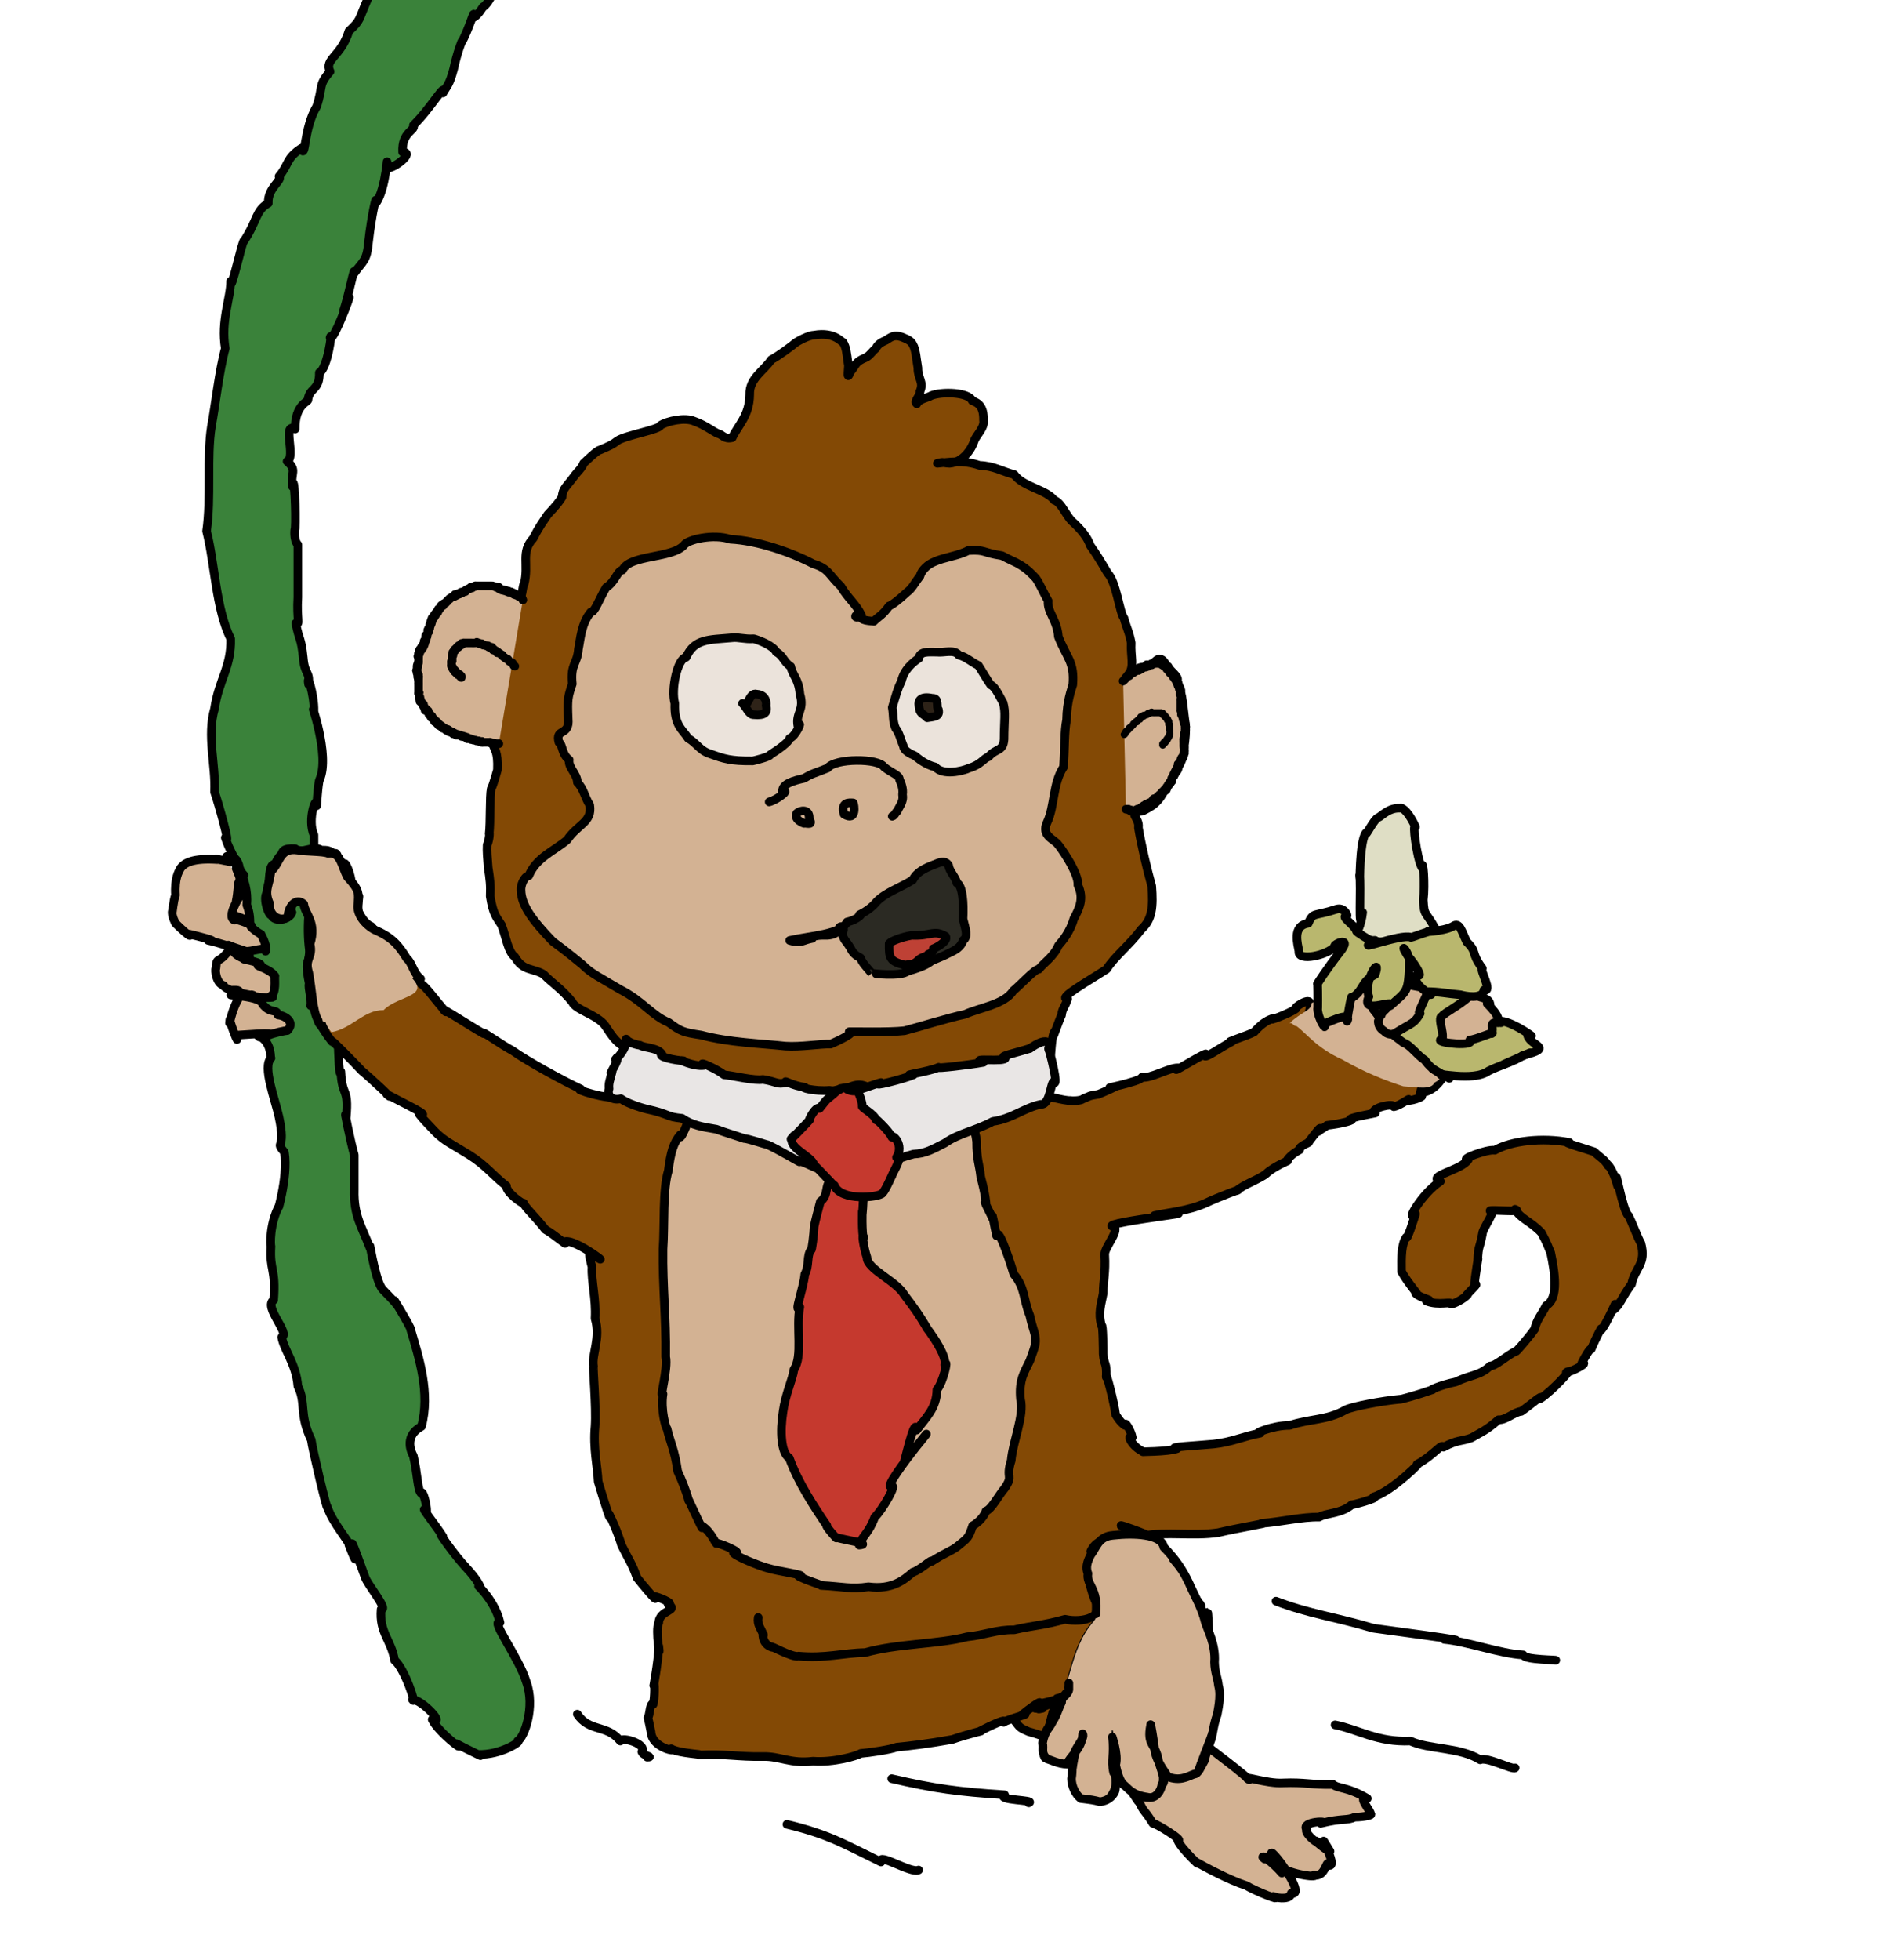 <?xml version="1.0" encoding="UTF-8"?>
<svg width="553.89mm" height="577.74mm" version="1.1" viewBox="0 0 1962.6 2047.1" xmlns="http://www.w3.org/2000/svg">
<g transform="translate(900.65 257.96)">
<path transform="translate(20)" d="m592.81 856.7c-5.991 13.942-14.502 23.959-25.185 26.153" fill="none" stroke="#000" stroke-linecap="round" stroke-linejoin="round" stroke-width="9"/>
<path transform="translate(20)" d="m-673.58 647.72c-2.848 12.26 3.725 18.202 3.493 27.442 2.911 5.515-11.642 10.673-7.484 21.954 3.777 2.688 12.825 3.727 14.469 7.983 5.05-10.292 5.42-22.571 2.994-34.926 1.965-11.079 2.289-16.715-7.484-18.461-1.789-1.688 0.165-1.891-5.987-3.992z" fill="#d3b293" fill-rule="evenodd" stroke="#000" stroke-linecap="round" stroke-linejoin="round" stroke-width="9"/>
<path transform="translate(20)" d="m-536.37-259.08c-10.116 22.86-6.642 21.495-19.658 33.699-8.231 26.644-26.057 29.127-19.658 42.123-12.906 14.912-6.811 14.621-14.041 36.507-13.91 23.406-11.419 56.778-16.022 43.68-16.216 10.523-12.628 16.693-23.294 29.333 4.194 3.91-12.187 11.868-11.233 28.082-13.27 7.43-11.158 17.702-25.274 39.315-1.212-3.952-14.618 58.741-14.041 42.123 0.046 17.522-10.534 41.408-5.617 70.206-6.323 22.624-10.504 60.047-14.525 81.692-5.064 32.362-8e-3 74.198-5.03 109.13 8.799 34.712 9.612 81.098 25.171 112.46 0.926 29.037-12.453 43.175-16.849 73.014-8.246 28.67 1.326 58.297 0 87.055 3.588 10.193 17.824 59.83 11.233 47.74 7.048 21.909 24.868 41.162 22.466 70.206 6.706 16.909 0.678 29.124 2.808 55.603v33.138c-2.82 23.628 8.43 53.161 11.233 48.862 13.07 7.736 10.2 23.938 11.233 22.466-9.118 8.98 4.228 42.387 8.425 61.781 7.677 36.291-5.045 23.639 5.617 36.507 4.426 26.467-9.491 69.55-5.617 56.165-10.008 18.785-9.075 40.98-8.425 42.123-1.557 26.125 5.328 22.394 2.808 56.165-10.928 7.025 17.691 34.859 8.425 38.754 2.447 13.792 15.107 27.937 16.849 51.109 9 18.22 0.915 28.787 14.041 56.164 0.542 6.866 17.053 76.969 16.849 70.206 5.124 16.321 24.261 37.8 22.466 39.315 19.465 50.895-13.466-50.701 16.849 33.699 2.149 7.502 25.067 34.728 16.849 33.699-2.121 24.618 10.598 31.998 14.041 53.356 10.409 8.036 23.808 49.076 18.603 40.978 10.233 0.116 35.231 27.179 20.713 20.803 6.393 13.678 36.816 36.181 25.274 25.274 10.765 5.741 32.759 16.188 22.466 11.233 24.113 0.929 46.865-14.5 41.562-14.041 6.64-3.196 18.803-35.58 8.986-61.781-7.255-24.666-38.415-65.705-27.441-61.921-6.068-26.129-29.538-43.898-20.299-36.367-3.756-10.784-21.535-27.388-15.453-21.667-9.536-9.235-33.814-43.38-23.862-31.689-5.684-9.516-26.964-36.059-16.995-26.267 0.272-7.654-4.527-23.824-5.471-18.665-4.295-3.507-3.808-19.699-8.425-39.315-3.822-7.043-8.345-21.777 8.425-30.89 9.368-34.572-2.401-71.512-11.233-101.1 1.461-0.996-25.85-45.176-14.041-25.274-4.272-6.284-16.377-17.116-16.691-18.713-7.136-11.378-13.444-54.811-11.391-40.26-9.027-23.655-17.565-34.559-16.849-61.781v-36.507c-3.098-10.267-12.018-53.117-8.425-39.315 2.857-32.131-4.311-20.311-5.616-47.74-2.902 16.559-4.184-94.52-2.808-53.356-9.268-14.952-29.669-47.998-19.658-42.123-8.609-12.697-13.359-36.535-11.233-67.397 6.92-29.692 5.608-43.086 5.616-84.247-7.518-16.469 3.363-44.082 2.808-30.891-0.179 4.174 1.442-24.153 3.102-26.972 11.392-25.828-11.095-85.442-5.91-71.316 0.545-18.052-8.159-42.501-5.616-28.082 1.323-14.454-4.131-9.493-5.617-28.082-2.176-21.226-4.003-16.843-7.783-35.867 4.904 2.648 0.747-4.424 2.167-27.039v-55.04c-4.629-4.462-3.34-17.589-2.808-16.849 1.091-15.334-1.072-60.721-2.808-43.809-2.337-14.413 5.461-16.942-5.616-26.396 9.576-3.623-5.62-41.494 8.425-33.699-0.373-26.053 14.348-28.617 13.339-30.6 1.607-13.052 12.348-9.498 11.935-28.373 8.693-4.112 13.96-45.427 11.233-36.507 3.456 7.13 32.505-73.862 14.041-28.082 5.348-15.27 11.936-50.053 11.233-39.315 9.158-12.956 13.173-12.499 14.904-32.612 3.07-27.573 9.042-53.705 7.562-40.402 11.21-14.555 12.878-60.609 11.233-36.507 8.232 0.423 29.915-16.875 16.849-16.849-1.206-21.52 13.893-22.478 11.233-28.082 18.174-17.695 34.346-46.348 30.891-33.699 4.329-7.867 6.646-8.012 11.233-25.274 3.422-16.388 9.238-31.212 8.425-28.082 5.955-9.364 15.441-39.583 11.233-25.274 5.647-0.941 11.871-13.577 11.233-11.233 3.72-2.57 7.302-8.846 8.425-11.233" fill="#3a823a" fill-rule="evenodd" stroke="#000" stroke-linecap="round" stroke-linejoin="round" stroke-width="9"/>
<path transform="translate(20)" d="m-155.41 199.23c5.71-12.68 18.033-22.738 18.22-45.014-0.638-17.042 15.151-25.038 22.507-36.44 5.612-2.557 23.263-15.495 24.651-17.148 3.554-2.554 14.648-8.502 20.364-8.574 21.328-3.621 28.642 7.714 30.01 7.502 3.388 5.432 3.689 10.459 5.359 22.507 1.287 0.111-2.401 21.077 2.143 8.574 6.947-8.253 4.794-10.273 16.077-15.005 3.919-1.615 7.219-6.861 10.718-9.646 2.275-4.766 6.307-6.564 10.718-8.574 5.293-3.202 8.607-7.061 19.292-2.143 8.52 3.327 8.243 6.664 9.646 8.574 2.522 7.09 2.083 9.12 4.287 22.507-0.208 11.462 6.55 14.421 2.143 24.651 0.616 4.651-6.91 10.158-3.215 12.861 1.665-4.904 11.889-6.411 15.005-8.574 10.625-4.317 39.103-3.81 42.871 5.359 6.249 2.268 12.072 5.709 11.79 20.364 1.463 7.755-8.293 16.505-9.646 21.435-2.574 8.094-11.325 22.322-25.723 23.579-9.365-0.382-4.598-2.072-12.861 0 11.222-1.07 26.536-3.932 43.943 2.143 15.18 0.581 22.932 5.99 36.44 9.646 9.264 12.951 33.625 15.565 41.799 26.794 7.716 2.107 12.876 18.087 20.364 23.579 1.965 2.151 13.294 11.884 17.148 23.579 7.038 10.093 10.371 15.512 18.22 28.938 9.226 9.335 12.358 41.271 17.148 47.158 2.235 8.999 5.543 14.525 7.502 25.723-0.893 14.276 3.885 25.109-3.215 33.225-2.691 3.564-5.255 13.731 2.144 5.359 1.96-0.619 6.83-21.172 19.292-9.646 13.599-24.457 17.129-4.231 20.364-4.287 2.377 5.526 11.567 10.188 9.646 15.005 6.3 17.248 5.839 27.65 8.574 46.086 0.84 12.284-2.491 35.989-7.502 43.943-0.352 6.337-8.747 9.42-11.79 18.22-7.799 19.95-17.455 23.494-25.723 27.866-17.172 1.115-2.561 6.437-4.287 17.148 3.126 18.427 8.739 42.579 13.933 61.091 1.647 21.481 0.568 34.975-10.718 45.014-12.667 16.865-27.98 28.404-36.44 41.799-17.586 11.567-52.33 30.942-40.727 31.081-3.373 9.92-5.432 9.169-6.431 17.148-1.617 2.626-11.825 31.377-6.431 16.077-4.911 3.346-4.095 32.612-5.359 23.579 9e-3 10.93-17.394-1.522-28.938 1.072-3.901 3.845-11.423 8.69-9.646 9.646 1.355 7.281-14.147 5.22-26.651 15.585-7.122 3.276-27.06 12.308-33.368 14.425-17.773-0.413-33.552 10.62-52.517 13.933-29.557 7.17-31.106-31.545-58.644-19.292-36.335 17.814-78.357 0.696-116.06-3.215-24.316-4.518-45.993-17.719-71.809-25.723-7.297 0.139-45.156-17.28-33.225-10.718-19.523 1.596-27.998-15.728-34.297-24.651-8.278-11.317-31.236-16.49-34.297-24.651-11.751-14.48-20.398-19.061-30.01-28.938-11.688-6.897-21.309-2.949-30.01-18.22-7.119-4.939-9.276-21.275-13.933-33.225-5.743-9.066-8.683-10.968-11.79-30.01 0.525-11.827-0.266-17.74-2.144-30.01-0.838-10.513-1.415-16.771-1.072-23.579 3.106-7.365 2.387-15.834 2.144-11.79 1.434-11.356 0.401-39.027 2.143-47.158 2.132-3.369 6.388-19.759 6.431-19.292 0.851-20.804-3.327-20.613-5.359-28.938-5.249-7.614-38.892-5.342-42.871-10.718-4.468-6.674-9.72-4.506-16.077-10.718-2.597-5.671-12.651-26.294-17.148-40.727-4.961-13.576 2.319-35.771 7.502-36.44 7.505-10.23 10.083-24.307 18.354-33.761 1.03-5.384 13.442-13.663 18.086-17.684 1.256-5.301 15.765-5.927 19.962-9.579 17.372-3.892 37.817 3.231 38.986 7.435 3.913 10.072 5.248-15.901 6.431-12.861 5.376-21.187-3.987-33.547 9.646-48.23 6.233-12.386 9.723-16.536 15.005-24.651 9.664-10.153 12.596-14.242 15.005-18.22 0.93-9.798 3.991-9.792 13.933-23.579 1.411-1.905 7.375-7.488 8.574-11.79 3.565-3.182 13.873-13.457 17.148-13.933 10.248-4.371 13.358-5.79 18.22-9.646 8.66-5.87 44.443-11.625 45.014-16.077 6.957-4.536 25.83-8.663 35.369-4.287 10.675 3.701 19.483 10.586 24.651 12.861 4.969 0.91 6.283 6.309 15.005 4.287z" fill="#834905" fill-rule="evenodd" stroke="#000" stroke-linecap="round" stroke-linejoin="round" stroke-width="9"/>
<path transform="translate(20)" d="m-20.364 384.65c-6.34-12.503-14.075-17.311-21.435-30.01-12.58-11.844-12.609-18.683-28.938-23.579-23.076-12.074-58.08-24.352-86.814-25.723-17.245-5.911-44.479 0.169-48.29 6.19-12.84 14.154-56.657 9.642-64.246 25.963-5.47 0.639-7.482 12.238-17.148 18.22-7.201 11.885-12.012 26.475-16.077 25.723-10.043 12.232-10.758 28.542-12.861 38.584-1.201 16.066-8.503 15.074-6.431 36.44-4.58 13.689-5.189 15.758-4.287 36.44 1.746 18.696-13.94 9.15-9.646 24.651 4.17 2.274 2.47 12.085 10.718 18.22-1.294 8.096 8.324 14.453 8.574 23.579 6.37 6.171 7.328 14.708 12.861 23.579 2.941 18.177-12.287 19.746-23.579 36.44-14.021 11.897-32.236 18.384-40.089 37.41-5.373 0.856-8.572 10.781-8.141 15.107 0.2 16.167 12.85 32.416 33.225 53.589 14.542 10.52 27.953 21.801 31.142 24.411 8.746 8.919 17.245 12.686 39.595 25.963 23.406 11.952 33.009 27.163 50.373 34.297 12.797 9.448 15.536 10.306 33.889 13.091 29.432 7.849 61.914 8.709 88.293 11.56 15.835 1.047 36.6-2.5 47.158-2.144 8.015-3.432 27.278-12.599 19.292-12.861 4.381-0.229 41.412 0.804 57.876-1.072 15.128-3.87 44.893-13.304 63.235-17.148 15.012-6.905 41.159-10.138 50.373-24.651 6.578-5.134 23.304-23.476 26.794-22.507 4.839-6.449 15.613-13.121 20.364-24.651 4.015-4.777 11.962-13.557 16.077-27.866 5.574-10.651 11.032-21.025 4.287-35.369 1.157-13.496-21.294-43.59-20.364-41.799-3.849-6.214-18.468-9.11-11.79-23.579 8.062-16.881 5.689-40.65 17.148-57.876 1.474-20.346 0.669-36.554 3.215-49.302 0.301-19.707 5.069-31.57 6.431-36.44 2.059-24.428-6.363-28.125-15.005-50.373-1.44-18.193-11.842-25.438-10.718-37.512-3.9-6.509-8.781-17.961-12.861-23.579-3.956-4.226-9.469-10.257-18.22-15.005-1.38-1.107-9.767-4.566-17.148-8.574-21.571-3.267-16.105-6.391-35.369-5.359-9.907 5.473-25.921 7.226-35.369 11.79-6.473 2.48-13.23 8.465-15.005 15.005-7.04 9.023-7.666 12.425-13.933 17.148-7.875 7.472-16.088 13.595-18.22 13.933-6.93 9.873-11.552 11.364-16.077 16.077-2.006-0.524-16.396-0.274-12.861-6.431-7.308 5.814-9.257-2.088 0 0z" fill="#d3b293" fill-rule="evenodd" stroke="#000" stroke-linecap="round" stroke-linejoin="round" stroke-width="9"/>
<path transform="translate(20)" d="m-155.41 408.23c-24.657 2.182-39.399 0.804-48.23 20.364-9.115 1.376-15.938 33.341-11.79 48.23-0.828 23.1 7.874 26.844 13.933 36.44 9.05 5.064 11.988 12.625 22.507 16.077 15.217 5.413 21.635 7.723 45.014 7.502 1.082-0.182 18.482-4.409 18.22-6.431 9.563-6.055 19.856-13.54 20.364-17.148 5.955-1.521 14.424-20.319 8.574-12.861-2.604-13.662 7.143-16.324 2.143-33.225-1.358-16.535-7.783-19.14-9.646-28.938-7.095-4.383-7.807-11.37-15.005-15.005-3.186-6.665-17.465-12.218-23.579-13.933-9.744 0.658-16.311-1.878-22.507-1.072z" fill="#ebe3db" fill-rule="evenodd" stroke="#000" stroke-linecap="round" stroke-linejoin="round" stroke-width="9"/>
<path transform="translate(20)" d="m11.79 481.11c4.555-14.975 4.96-17.958 9.646-27.866 2.838-11.752 11.543-19.098 18.22-23.579 0.814-7.557 10.032-6.452 18.22-6.431 8.739 0.955 18.58-3.337 23.579 3.215 6.964 1.369 13.339 7.426 20.364 10.718 4.241 6.53 8.999 15.069 12.861 20.364 5.13 1.677 10.918 15.735 12.861 18.22 3.104 10.416 1.104 18.376 1.072 38.584-0.922 13.176-8.647 9.04-16.077 18.22-5.046 1.328-8.133 8.334-20.364 11.79-6.942 3.243-27.468 8.063-35.369-1.072-10.512-2.5-18.117-9.166-21.435-11.79-4.51-1.821-11.512-5.404-11.79-9.646-3.303-7.814-4.375-14.136-8.303-19.021-3.228-7.496-1.92-13.294-3.486-21.706z" fill="#ebe3db" fill-rule="evenodd" stroke="#000" stroke-linecap="round" stroke-linejoin="round" stroke-width="9"/>
<path transform="translate(20)" d="m-129.68 467.17c-8.798-2.729-9.003 16.359-15.005 9.646 4.016 3.684 6.544 12.093 11.79 11.79 11.514 1.11 14.62-2.241 12.861-9.646 0.279 0.258 1.601-10.976-9.646-11.79z" fill="#2e2318" fill-rule="evenodd" stroke="#000" stroke-linecap="round" stroke-linejoin="round" stroke-width="9"/>
<path transform="translate(20)" d="m53.589 471.46c-12.529-2.705-14.79 2.873-13.933 7.502 0.754 9.763 3.973 7.646 8.574 12.861 7.363-1.231 13.519-0.976 11.79-8.574-2.644-1.448 1.402-12.38-6.431-11.79z" fill="#2e2318" fill-rule="evenodd" stroke="#000" stroke-linecap="round" stroke-linejoin="round" stroke-width="9"/>
<path transform="translate(20)" d="m-116.82 579.71c8.711-2.323 22.441-13.408 13.933-10.718-0.913-8.208 12.038-11.618 22.507-13.933 9.761-5.847 10.111-4.709 24.651-10.718 7.663-10.404 53.451-10.383 58.948-1.072 7.928 6.275 15.946 8.376 16.077 12.861 2.014 4.731 4.111 9.766 3.215 16.077 1.527 7.642-4.114 13.076-5.359 17.148-1.321 0.038-2.697 4.81-5.359 5.359" fill="none" stroke="#000" stroke-linecap="round" stroke-linejoin="round" stroke-width="9"/>
<path transform="translate(20)" d="m-75.024 596.86c0.433-10.583-10.034-8.236-12.861-5.359-3.878 6.423 7.346 11.069 8.574 10.718 3.134-0.524 8.307 2.368 4.287-5.359z" fill="none" stroke="#000" stroke-linecap="round" stroke-linejoin="round" stroke-width="9"/>
<path transform="translate(20)" d="m-38.584 592.57c13.688 8.181 10.569-10.182 9.646-11.79-4.262-0.339-13.407-1.216-9.646 11.79z" fill="none" stroke="#000" stroke-linecap="round" stroke-linejoin="round" stroke-width="9"/>
<path transform="translate(20)" d="m-95.388 724.4c22.72-5.129 53.17-6.102 60.019-19.292 11.816-2.45 17.68-10.431 12.861-7.502 5.65-2.905 12.357-6.739 18.22-13.933 9.218-9.432 24.982-14.636 37.512-22.507 4.079-8.064 11.881-11.983 22.507-16.077 1.806-0.229 10.966-6.365 15.005 1.072 0.488 5.741 7.688 12.757 8.574 18.22 6.108 2.583 7.338 21.594 6.431 37.512 2.871 11.56 5.63 18.48 0 22.507-1.89 6.578-7.251 9.973-16.077 13.933-6.148 3.426-17.246 6.929-18.22 8.574-6.03 4.187-13.978 6.944-23.579 9.646-7.192 6.035-37.82 2.258-37.559 2.132-5.988-7.083-9.624-10.545-11.743-16.065-7.463-3.499-8.998-7.641-10.718-10.718-4.454-7.388-6.233-6.982-8.574-15.005 5.433-6.891-4.468-10.482-3.215-2.144-3.974 1.675-3.943 3.499-11.79 4.287-7.528-0.249-16.184 0.287-16.077 3.215-10.733 1.954-10.09 5.406-23.579 2.144l4.287 1.072-4.287-1.072v0z" fill="#2b2a23" fill-rule="evenodd" stroke="#000" stroke-linecap="round" stroke-linejoin="round" stroke-width="9"/>
<path transform="translate(20)" d="m24.651 750.12c-15.269-4.055-16.412-6.864-16.077-22.507 2.578-2.83 13.275-6.728 23.579-8.574 20.344 0.979 22.915-6.209 35.369 1.072 3.062 4.689-8.835 11.477-12.861 12.861 0.055 5.942-6.42 4.614-6.431 7.502-11.462 3.602-7.064 4.795-15.005 8.574-8.602 1.195-9.915 1.303-8.574 1.072z" fill="#be4135" fill-rule="evenodd" stroke="#000" stroke-linecap="round" stroke-linejoin="round" stroke-width="9"/>
<path transform="translate(20)" d="m134.78 1533c10.952 13.554 7.875 12.941 19.487 17.863 18.229 4.735 39.983 14.928 43.845 16.239 1.066 6.475 29.01 18.077 21.111 11.367 11.667 3.139 41.373-6.684 32.478-1.624 11.797-7.372 22.538-40.063 21.111-30.854 6.287-17.261-7.946-37.802-8.12-29.23-7.691 1.812-8.904-19.05-27.606-12.991-28.648-6.45-45.023 7.016-34.012 5.371 8.749-1.415-12.225 7.953-14.705 7.62-12.893 6.175-32.259 12.805-19.487 9.743-19.002 0.769 5.952-1.649-21.111 0-0.132 5.919-11.567 5.633-12.991 6.496z" fill="#834905" fill-rule="evenodd" stroke="#000" stroke-linecap="round" stroke-linejoin="round" stroke-width="9"/>
<path transform="translate(20)" d="m238.71 1594.7c12.795 11.419 32.274 22.626 21.111 16.239 2.241 1.676 10.694 16.344 9.743 12.991 6.343 13.244 4.6 6.635 14.615 22.735 2.871-0.318 33.623 18.821 25.982 17.863 3.676 8.845 26.293 29.815 19.487 22.735 8.838 4.971 34.7 18.886 51.965 24.358 10.874 6.524 38.988 17.266 28.427 11.35 5.878 2.58 18.622 2.989 18.666-3.231 21.772 4.551-46.216-80.574-9.743-21.111-6.916-8.342-21.429-20.181-17.863-14.615-10.683-7.564 22.257 4.708 12.991 4.872 7.345 10.788 44.612 15.124 38.581 11.731 12.2 2.916 12.972-18.019 15.008-10.107 12.594 3.689-17.761-46.571 1.624-14.615-1.542 1.164-21.157-15.349-12.991-9.743-1.14 1.632-14.405-10.117-11.367-12.991-7.003-8.903 26.831-9.38 14.615-6.496 22.777-5.778 27.29-2.549 35.726-6.496 9.242 0.072 19.224-2.332 16.239-3.248 1.82-1.358-15.157-20.397-3.248-16.239-20.956-12.468-30.683-9.985-35.726-14.615-22.621 0.527-29.612-2.561-52.332-1.624-17.077 1.171-45.717-9.312-35.358-3.248-13.098-12.811-56.929-43.59-45.697-37.661-12.586-3.425-21.114-12.815-27.379-28.918-1.746-5.893-17.808-16.946-16.239-14.615 1.114-5.177-17.039 2.341-14.615 1.624-0.082 10.295-7.434 25.279-6.496 24.358-3.504 7.27-17.879 28.47-14.615 21.111-2.027 2.526-38.122 34.783-12.991 12.991-2.719 2.613-7.414 1.969-8.12 14.615 7.572-4.21 11.514 4.754 0 0z" fill="#d3b293" fill-rule="evenodd" stroke="#000" stroke-linecap="round" stroke-linejoin="round" stroke-width="9"/>
<path transform="translate(20)" d="m-269.57 888.35c-15.843 3.251-54.182-9.512-44.201-8.759-17.214-7.822-56.55-29.392-71.096-39.958-12.057-6.257-34.967-23.004-30.392-17.856-16.353-9.293-50.701-31.882-39.436-22.742-9.705-10.722-21.615-27.581-25.982-29.23-6.644-8.836-12.342-20.75-11.367-17.863-4.919-7.729-12.365-20.473-11.367-16.239-15.871-9.65 7.279-5.596-14.615-11.367-3.135-5.952-5.763-3.894-14.615-14.615-10.083-4.149-15.786-21.601-12.991-14.615-2.199-2.928 1.019-22.168 0-16.239-1.086-3.915-13.337-15.677-8.12-12.991 1.541-8.553-8.696-30.441-6.496-17.863-0.808-0.764-13.799-20.321-8.12-12.991-5.141-0.3-4.346-5.604-16.239-4.872-8.9-6.137-21.887 5.2-27.606-1.624-13.464-0.716-13.014 3.43-14.615 6.496-4.093 3.108-7.476 12.677-6.496 9.743-7.06-0.763-5.357 18.253-7.305 29.165-6.408 3.421 0.371 25.098 4.057 24.423 2.207 7.021 18.61 4.871 21.111-3.248-3.056-4.851 2.747-17.183 12.627-11.276 8.952 9.624-0.946 3.111 5.236 11.276-1.023 7.115 2.325 20.552 1.624 27.606-0.718 14.178-2.899 26.942-3.248 24.358-2.551 6.641 3.77 30.018 1.624 22.735-1.116 4.369 2.996 17.008 1.624 22.735 4.518 1.648 14.773 18.274 8.12 16.239 7.396 13.302 17.015 25.231 14.615 21.111 0.897 0.102 20.246 19.556 30.854 30.854 7.566 6.105 38.285 34.758 25.982 24.358 17.219 9.297 48.017 23.536 34.102 21.111 7.329 8.803 1.177 1.777 16.239 17.863 9.969 9.999 16.531 12.453 35.726 24.358 17.586 10.996 24.749 21.538 38.974 32.478-0.837 6.356 17.347 19.466 17.863 17.863 0.816 3.79 13.389 15.332 22.735 27.606 9.819 5.489 25.248 19.187 19.487 12.991 10.306-5.745 59 33.286 27.606 11.367-3.227-3.559 1.324 13.789 1.624 14.615-0.797 15.272 4.429 33.148 3.248 53.956 6.136 20.653-3.736 37.346-1.624 49.974-0.887 1.022 2.994 42.376 1.624 62.626-2.196 23.282 2.621 42.306 3.248 57.726 4.711 16.211 14.873 48.014 11.367 33.918 8.231 16.586 12.567 30.606 12.944 32.353 7.971 16.177 10.866 19.011 16.286 34.226 5.7 7.398 23.877 28.896 17.863 19.487 2.935-0.177 21.913 7.824 14.615 8.12 11.961 7.1-9.311 5.712-9.743 19.487-4.22 6.829 2.417 43.453 0 24.358-0.165 15.028-7.062 51.139-4.872 38.974 1.29 6.746-0.791 26.807-1.624 21.111-3.143 1.387-2.871 12.807-4.872 14.615 1.537 5.413 3.958 19.163 3.248 14.615 0.487 17.463 29.587 21.899 21.111 17.863 7.617 5.021 37.022 5.907 29.414 6.496 27.624-1.43 39.963 2.128 66.396 1.624 17.872-0.515 28.572 7.757 52.332 4.872 21.645 1.607 45.509-5.401 49.974-8.12 7.958-0.603 30.705-3.813 37.35-6.496 14.097-1.387 32.471-3.471 58.46-8.119 14.199-5.042 36.804-10.447 27.606-8.12 12.239-6.328 30.07-14.677 25.982-9.743 3.112-3.088 31.646-10.032 19.487-8.12 4.471-3.939 21.398-16.6 17.863-11.367 8.726-1.201 28.249-7.078 18.369-5.442 6.715-1.09 24.359-10.778 16.44-9.089 3.943-11.475-17.615 16.391-12.075 11.283-4.79 3.194-10.909 17.476-8.399 11.293-2.396 7.27-3.51 14.142-6.216 22.808-3.174 6.126-5.193 26.182-1.624 25.982 11.016-0.133 40.316 1.719 27.606 4.872 3.729-0.871 15.777-26.981 11.367-17.863 3.256-7.262-1.321-8.033 0-17.863-0.62 7.497-1.835 14.684-3.248 19.487-0.795 8.648-3.163 15.878-4.872 24.358 1.33 7.941 4.544 24.338 0 19.487 2.939 2.208 18.621 7.535 11.367 8.12 18.673 3.131 35.84-10.988 25.982-4.872 5.715-3.205-0.241-30.776 3.248-27.606-2.743-11.893-8.493-46.005-4.872-34.102 1.715-11.886-1.954 1.81-1.624 17.863 6.521-0.281 14.751 22.008 8.12 14.615-0.324 5.548 7.789 17.354 9.743 17.863 6.765 8.995 21.188 19.026 24.358 16.239 8.005 0 11.041-22.538 9.743-17.863 0.849-11.577 2.954-15.795 1.624-30.854-2.557-12.171-8.86-10.722-6.496-26.166-1.267-10.823 1.393 20.052 0 9.927 7.654 4.17 16.165 20.348 8.12 14.615-1.172 7.596 6.304 25.274 4.872 19.487 2.021 4.656 17.598 8.693 11.367 9.743 6.416 0.45 21.884-12.816 19.487-6.496-1.508-2.049 4.879-21.878 6.496-17.863 2.201-10.865 6.878-25.331 4.872-17.863 3.779 1.89 6.778-24.141 6.724-19.132 4.335-5.275 4.698-19.636 4.643-39.329-6.801 0.177-6.213-37.654-6.496-27.606-1.414-5.589-3.13-73.399-3.248-27.606-2.394-11.88-11.102-31.094-6.496-22.735-4.589-6.666-6.613-7.678-14.615-21.111-5.343-5.386-7.694-13.771-14.615-22.735-0.502-1.392-8.811-14.772-7.756-11.728-6.925-3.415-18.705-12.859-10.107-9.382 21.721-1.663-80.36-34.287-13.882-9.773-15.545-2.457-33.936 9.315-25.091 4.901-20.019 1.467-23.071 3.815-29.23 12.991 5.978-12.297 14.949-12.014 29.23-14.615-5.736-4.316 23.039-2.853 25.982-1.624 23.015-4.488 51.88 0.644 77.947-3.248 19.998-4.843 56.913-10.769 45.469-9.743 19.93-1.457 42.783-6.978 60.084-6.496 6.74-4.344 23.159-3.414 34.102-12.991-2.074 1.224 30.07-7.327 22.735-8.12 19.463-5.785 53.704-40.122 45.469-34.102 18.038-9.816 25.732-22.481 27.606-17.863 14.51-7.983 18.826-5.871 29.23-9.743 10.623-6.219 15.248-7.579 28.215-18.878 7.503 0.767 16.758-8.354 23.75-8.729 9.239-6.244 24.038-19.404 19.487-12.991 12.749-8.048 36.61-34.195 27.606-27.606 6.724-1.279 24.714-10.988 16.239-9.743 3.635-7.683 9.665-17.003 9.743-14.615 4.518-10.806 13.277-27.701 9.743-19.487 5.738-3.81 21.396-42.677 12.991-21.111 8.111-6.049 7.607-10.978 19.579-27.546 3.575-17.542 15.694-20.489 9.644-42.744-3.537-5.778-9.401-22.518-12.984-28.768-6.179-3.959-15.71-61.791-11.367-30.854-4.555-18.328-12.471-25.37-9.743-21.111-4.139-7.063-8.091-8.189-14.615-14.615-7.231-2.54-37.335-11.2-25.982-9.743-28.304-5.512-60.937-1.65-77.947 8.12-8.341-1.342-38.481 10.432-27.606 9.743-6.927 11.143-44.669 17.318-29.23 22.735-19.831 12.962-37.164 44.18-25.982 34.102-1.941 6.076-8.96 28.489-9.743 24.358-5.006 7.511-5.128 20.043-4.872 35.726 6.822 12.876 21.195 27.837 14.615 22.735 5.161 5.471 21.585 7.713 11.367 8.12 12.88 5.259 26.56-0.215 25.982 3.248 8.776-1.85 20.203-11.806 16.239-9.743 2.542-3.043 13.844-13.885 8.12-9.743-0.475-4.579 5.081-36.24 3.248-25.982 0.741-16.847 1.867-11.246 4.872-27.606 0.064-6.234 15.674-25.806 8.12-24.358-1.863-1.776 36.52 2.004 25.982-1.624 6.558 10.583 15.539 11.768 27.606 24.358 1.837 3.872 4.354 7.161 9.743 21.111 3.969 19.093 8.866 47.787-4.872 55.213-4.37 9.021-9.613 14.162-11.951 24.485-7.152 10.334-22.213 26.791-18.903 22.608-11.405 5.757-21.729 15.924-27.59 15.843-11.12 10.611-20.396 8.95-35.742 16.635-17.038 3.469-28.824 9.344-24.358 8.12-14.088 5.027-34.98 10.88-33.962 10.016-18.911 1.671-50.08 7.58-56.976 11.094-19.564 11.229-37.015 8.983-58.46 16.239-17.287-0.294-40.645 9.585-30.854 8.12-17.464 3.199-28.84 9.216-48.717 11.367-16.204 1.563-50.709 3.109-38.057 4.788-9.805 3.438-40.89 3.2-35.018 3.332-12.663-5.412-18.34-19.316-11.834-15.039-1.042-6.3-8.091-18.568-7.653-12.567-4.784-3.078-8.697-9.649-9.743-11.367-0.958-10.156-10.916-49.11-9.743-38.974 0.515-16.834-2.171-11.352-3.248-24.358 0.043-2.69-0.274-32.473-1.624-29.23-4.074-13.647-0.299-22.934 1.624-34.102-5.9e-4 -12.906 2.733-21.126 1.624-40.598-0.568-7.268 17.754-27.252 8.12-29.23-12.384-4.116 123.19-18.859 43.845-11.367 15.146-3.386 34.52-4.609 53.589-12.991 11.628-5.703 40.981-16.629 32.478-12.991 6.342-6.078 24.786-12.48 30.854-17.863 8.608-8.147 27.634-15.321 21.111-12.991 4.216-7.686 16.586-13.201 12.991-11.367-0.029-4.833 12.485-8.51 9.743-8.12 6.379-8.539 15.737-20.52 11.221-11.856-5.872 2.769 7.308-4.572 8.266-6.007 13.746-1.367 31.657-5.889 24.358-6.496 3.357-2.908 34.707-7.354 24.358-6.496-1.923-5.717 21.801-10.651 21.111-6.496 7.134-1.205 19.196-11.121 14.615-6.496 5.455 0.446 19.717-5.274 12.991-4.872-1.038-6.739 7.454-18.678 6.496-11.367 6.029-3.203-5.233-9.378-6.496-9.743-2.062-4.204-10.577-12.106-8.12-9.743-1.27-5.929-8.302-12.407-6.496-9.743-1.769-4.669-7.54-3.477-6.496-6.496-3.502-0.532-11.376-5.845-11.367-6.496-3.244-4.987-7.104-14.845-11.367-9.743-6.428-4.038-20.021-15.032-12.991-9.743-2.665 0.141-1.909-19.14-9.743-8.12-6.065 5.228-5.953 16.952-6.496 14.615-2.055 6.043-22.646 9.117-16.239 9.743-10.597-3.204-22.268-15.544-17.863-9.743-5.65 0.819-9.153-12.832-8.12-12.991-4.309-6.445 1.549-8.146 0-16.239 1.326-8.321-17.768 3.933-14.615 4.872-6.661 5.085-32.459 14.418-22.735 9.743-12.945 3.287-21.532 16.094-21.111 14.615-6.251 3.563-32.923 11.788-22.735 9.743-11.401 5.694-33.016 21.451-27.606 12.991-7.908 2.577-38.331 22.639-29.23 14.615-9.034-0.202-28.999 11.621-37.35 9.743-0.303 4.71-52.385 14.625-27.606 9.743-5.762 3.214-20.293 9.035-17.863 8.12-10.404 1.522-8.96 1.855-16.239 4.872-2.607 2.01-11.421 2.159-12.991 1.624-5.841 0.73-28.109-6.211-22.735-3.248-3.845-5.177-19.843 0.517-21.111 0-20.139 7.323-41.982 14.956-27.606 9.743-18.088 5.313-42.021 4.859-66.58 14.615-35.005 3.86-77.514 14.32-108.8 14.615-20.141-1.169-65.789-11.461-48.717-4.872-16.824-4.081-49.821-20.193-38.974-12.991-22.167-6.623-75.385-19.253-61.708-12.991-14.649-5.031-32.069-12.181-24.358-9.743-9.942-4.014-34.953-6.788-34.102-3.248-3.472 7.757-16.205 0.55-12.991 4.872z" fill="#834905" fill-rule="evenodd" stroke="#000" stroke-linecap="round" stroke-linejoin="round" stroke-width="9"/>
<path transform="translate(20)" d="m-183.33 885.7c-10.343 7.112-11.017 21.994-16.667 19.444 1.062 5.23-11.614 32.89-9.722 22.222-7.062 8.386-10.047 17.844-12.5 37.5-6.133 20.124-3.793 56.578-5.556 81.944-0.536 40.468 3.332 70.148 2.778 112.5 2.743 12.25-7.066 45.538-2.778 38.889-2.586 16.224 2.985 35.966 4.167 36.111 3.274 14.173 8.044 22.215 11.111 44.444 10.598 23.378 12.826 35.813 11.111 29.167 5.834 12.363 17.504 38.002 13.889 27.778 10.439 5.949 15.902 21.771 15.278 18.056 9.559 2.186 29.329 11.803 18.056 9.722-1.943 2.614 27.423 14.589 36.111 16.667 8.008 2.832 44.322 7.89 31.944 8.333 9.6 5.143 24.307 8.989 23.611 9.722 22.406 1.114 30.966 4.17 49.5 1.389 24.857 3.227 36.991-7.141 46.334-15.278 7.011-1.633 20.998-14.889 19.444-11.111 13.019-8.558 19.925-10.524 26.389-15.278 11.907-9.754 12.152-8.712 16.667-22.222 2.475-1.026 10.861-6.907 13.889-15.278 5.88-1.815 13.326-16.56 19.444-23.611 9.845-14.303 0.762-9.716 6.944-29.167 1.759-20.38 13.903-47.029 9.722-63.889-1.902-20.516 4.084-28.575 9.722-40.278 3.077-8.515 4.249-11.517 5.556-16.667 1.789-10.281-2.494-15.521-5.556-30.556-7.143-17.64-4.68-28.726-16.756-43.285-1.274-4.466-15.677-51.122-17.966-40.049-2.452-10.852-5.012-26.97-4.167-18.056-1.567-4.231-10.639-20.291-6.944-16.667-1.692-15.239-5.925-27.022-5.556-27.778-1.174-11.437-4.266-17.008-4.167-36.111-1.338-12.52-8.442-29.64-5.556-26.389-4.667-2.261-8.432-7.333-13.889-10.417-5.977-2.513-40.97-3.52-54.167-3.472-17.322 3.586-64.864 2.093-75 4.167-15.629 2.988-36.979 1.155-45.833-1.389-15.263-2.069-12.084-2.363-32.992-7.261-9.66 0.924-51.399-9.852-39.23-6.628-8.679 3.694-3.641-0.474-16.667 2.778z" fill="#d3b293" fill-rule="evenodd" stroke="#000" stroke-linecap="round" stroke-linejoin="round" stroke-width="9"/>
<path transform="translate(20)" d="m-266.32 827.39c1.381 12.123-16.277 26.699-9.743 19.487 3.36 1.472-10.281 20.824-4.872 14.615-2.652 9.652-3.833 12.551-3.248 17.863-2.32 6.719 2.288 12.757 12.382 10.352 10.297 7.754 36.786 13.198 26.591 10.758 25.894 5.667 19.755 8.074 37.35 9.743 10.103 7.174 21.87 9.171 35.726 11.367 15.375 5.524 12.835 4.229 29.23 9.743 2.893-0.25 22.572 6.338 24.358 6.496 8.801 3.49 42.678 23.606 30.854 16.239 11.134 2.844 13.717 6.631 34.102 12.991 9.731-0.117 59.034-4.068 45.469-1.624 14.623-8.161 22.869-12.661 42.221-17.863 12.366-0.533 19.251-4.715 32.478-11.367 15.269-10.719 31.786-12.734 50.341-22.735 19.825-2.571 33.55-14.675 50.341-17.863 10.605 0.82 10.201-29.279 14.615-22.735 2.572-3.583-8.641-43.907-6.496-34.102 3.79-20.122-23.353 1.167-19.487-1.624-15.072 4.825-34.573 8.715-25.982 9.743 2.095 5.198-39.99-0.585-22.735 4.872-13.894 2.603-52.116 7.016-46.909 5.152-9.061 4.492-43.38 9.231-26.166 7.84-9.397 4.205-48.05 14.012-34.102 8.12-6.13 1.375-25.091 8.887-21.111 6.496-24.236-2.659-24.752 3.616-32.478 1.624-16.343 1.363-31.209-3.123-25.982-3.248-12.3-1.146-23.105-8.354-19.487-4.872-9.837 2.472-9.457-0.903-24.358-3.248-9.096 1.502-28.321-3.514-40.597-4.872-6.892-5.736-28.679-15.503-21.111-9.743-10.887 1.436-28.229-7.026-21.111-4.872-8.171-0.277-27.693-4.358-22.684-7.054-4.537-6.92-18.623-6.262-22.785-9.185-4.714-0.456-12.857-3.218-14.615-6.496z" fill="#e9e6e5" fill-rule="evenodd" stroke="#000" stroke-linecap="round" stroke-linejoin="round" stroke-width="9"/>
<path transform="translate(20)" d="m-37.35 946.81c-2.715 12.973-10.171 12.716-14.615 27.606-7.371 5.588-2.253 16.272-11.367 22.735-1.658 6.205-5.035 18.849-6.496 25.982-0.206 6.851-2.493 26.662-3.248 24.358-4.806 6.23-1.592 16.848-6.511 25.618-1.202 14.215-12.036 42.631-5.22 34.224-4.191 20.999 3.335 51.498-6.132 65.198-1.559 10.982-8.754 25.262-11.367 43.845-3.423 21.482-2.058 43.434 6.496 48.717 9.454 26.048 25.829 50.718 39.278 70.538-3.086-1.178 12.555 16.593 9.439 12.281 9.347 2.788 38.313 6.928 24.358 8.12 3.707-10.668 9.638-11.58 16.239-29.23 6.999-6.001 25.25-37.156 16.725-31.886-9.855-0.489 77.204-103.23 14.243-26.408 3.471-12.978 11.162-46.049 12.877-32.645 9.828-13.384 20.808-22.723 21.111-42.221 6.479-7.09 12.515-34.123 8.12-25.982 3.431-11.8-25.725-47.269-17.863-37.35-10.232-17.013-13.805-21.76-24.358-35.726-8.338-14.471-38.977-26.785-38.974-38.974-3.719-11.194-5.861-27.207-3.248-21.111-2.57 1.317-1.546-37.507-1.624-24.358 1.69-15.791 1.094-46.241 1.624-34.286 1.587-6.701 1.983-22.299 0-19.303 0.232-7.784-5.746-15.711-6.496-11.367-6-0.335 2.192-5.408-12.991 1.624z" fill="#c5392e" fill-rule="evenodd" stroke="#000" stroke-linecap="round" stroke-linejoin="round" stroke-width="9"/>
<path transform="translate(20)" d="m-45.469 881.21c-13.328 11.988-8.029 5.13-18.701 18.666-4.067-3.061-12.419 13.649-10.529 12.188-3.78 4.501-28.283 29.516-16.239 16.239-10.509 11.667 18.727 20.747 21.111 30.854 3.89 2.766 24.597 26.164 21.111 21.111 6.393 16.775 46.767 12.685 50.341 8.12 4.135-4.574 10.558-20.722 9.743-17.863 0.268-2.704 12.885-22.253 4.872-19.487 8.467-13.393-4.662-24.909-4.872-21.111-2.579-6.626-21.386-24.113-16.239-17.863-2.264-6.653-16.683-13.498-14.615-14.615-0.429-8.331-6.741-18.922-4.872-16.239-6.1 1.94-14.616-2.007-11.367-3.248-13.82 2.635 0.08-0.749-9.743 3.248z" fill="#c5392e" fill-rule="evenodd" stroke="#000" stroke-linecap="round" stroke-linejoin="round" stroke-width="9"/>
<path transform="translate(20)" d="m426.85 811.04c12.278-11.98 23.629-13.642 22.772-20.694 0.576-1.497 23.36-9.576 24.48-11.565 13.772-4.859 32.169-17.436 54.652-12.782 6.787 2.022 11.404 8.59 25.049 20.086 14.694 17.326 28.258 41.98 27.895 57.214 7.979 21.608 9.194 22.336-3.416 29.824-3.27 7.378-16.148 4.823-32.45 3.652-18.363-5.929-40.62-14.608-63.761-27.998-26.922-11.858-38.454-28.546-48.39-35.302-1.327 1.802-3.78-4.186-6.832-2.435z" fill="#d3b293" fill-rule="evenodd"/>
<path transform="translate(20)" d="m617.08 784.42c11.282 19.383 35.074 30.315 30.854 24.358 13.024 0.13 43.745 23.339 27.606 12.991 0.096 12.858 30.927 14.074-4.872 22.735-6.921 5.697-25.746 11.051-35.726 16.239-16.573 11.854-56.968 0.5-48.717 4.872-3.474-4.643-9.763-4.649-17.863-16.239-8.187-5.124-15.036-15.791-22.51-18.212-16.436-12.108-33.113-27.62-22.959-20.761-1.143-7.326-12.198-17.149-8.12-14.615-4.475-9.249-3.682-10.86 3.248-22.735 0.949-9.68 46.202-11.83 27.606-9.743 18.966-2.381 55.014 4.756 48.717 1.624 0.503 0.277 12.706 15.678 19.487 8.12 3.174-1.074 2.103 5.792 4.872 3.248" fill="#b9b76e" fill-rule="evenodd" stroke="#000" stroke-linecap="round" stroke-linejoin="round" stroke-width="9"/>
<path transform="translate(20)" d="m579.73 712.97c-10.884-20.181-12.032-13.055-12.991-30.854 1.974-15.938-0.234-44.779-1.624-34.102-5.43-10.876-9.977-48.013-6.496-42.221-6.118-13.405-13.047-20.95-16.239-19.487-11.789-0.753-19.974 8.909-22.735 9.743-4.702 1.859-13.514 20.86-12.991 16.239-7.049 9.596-5.87 58.184-6.496 43.845 1.941 10.02-1.862 68.047 3.248 38.974-1.465 13.213-6.709 24.06-6.496 17.863-6.88 5.616 3.918 11.996 19.487 11.367-1.033 2.896 49.514 3.845 32.478 1.624 21.138-2.689 44.137-13.69 33.571-7.188-12.785-11.006 21.155 5.387-2.717-5.803z" fill="#dfdec5" fill-rule="evenodd" stroke="#000" stroke-linecap="round" stroke-linejoin="round" stroke-width="9"/>
<path transform="translate(20)" d="m617.08 779.55c-5.062 9.006-30.047 21.06-30.854 24.358-5.549 0.546 5.232 24.768-1.624 24.358-2.596 3.584 37.508 7.141 30.854 0 5.205 0.266 28.48-10.125 22.735-6.496 2.87-6.107-3.506-12.685 6.496-11.367 4.582-8.233-19.901-26.743-8.12-17.863 0.403-11.097-17.414-6.664-11.367-12.991-17.206 1.7 5.628-1.426-8.12 0z" fill="#d3b293" fill-rule="evenodd" stroke="#000" stroke-linecap="round" stroke-linejoin="round" stroke-width="9"/>
<path transform="translate(20)" d="m571.61 776.3c0.502 3.659-13.135 26.97-8.12 24.358-6.472 10.948-7.595 9.122-24.358 19.487-4.805 3.697-10.074 2.583-13.163-0.921-8.631-5.188-6.589-13.739-3.076-16.942-0.578-2.77 11.456-10.71 6.496-9.743-1.14-2.718 4.693-20.366 3.248-17.863 6.351-7.575 19.683-9.211 12.991-6.496 5.282 2.915 16.594 5.037 19.487 4.872v-1.624l6.496 4.872v0z" fill="#d3b293" fill-rule="evenodd" stroke="#000" stroke-linecap="round" stroke-linejoin="round" stroke-width="9"/>
<path transform="translate(20)" d="m475.8 691.86c-23.373 7.692-24.081 2.483-29.23 14.615-17.206 2.666-10.969 21.619-9.743 29.23-1.639 11.277 30.336 3.991 37.35-4.872-2.697-2.152 20.414-12.625 4.872 6.496-10.239 12.977-25.363 35.261-22.735 32.478 0.298 7.821 0.308 30.026 0 25.982 0.45 11.605 10.42 24.567 6.496 16.239-3.48 1.471 30.892-15.822 24.358-3.248 1.255-11.432 5.031-29.858 4.872-24.358 12.963-7.819 8.818-16.512 24.358-24.358 7.394-21.679-12.785 6.179-6.496 23.102-9.213 19.765 27.329 1.361 22.498 9.346 10.835-10.02 16.147-12.383 18.1-22.705 1.968-9.018 1.535-28.052 1.624-22.735 0.398-10.842-12.085-22.958-1.624-6.496 7.059 7.159 17.312 24.482 9.743 19.487-8.989 10.803 27.438 27.958 9.743 17.863 13.38-0.035 21.98 2.122 35.726 3.248 3.761 1.147 23.255 5.35 24.358-4.872 9.836 2.485-4.793-21.466-1.624-22.735-12.632-17.049-4.703-16.437-16.239-27.606-5.375-10.896-7.452-21.671-14.615-16.239-10.267 5.612-36.103 6.234-22.735 4.872-7.875 1.725-21.768 7.543-21.111 6.496-10.611-3.879-61.479 16.297-38.974 4.872-3.568-1.46-18.561-10.51-17.863-11.367-2.277-7.15-17.865-15.38-9.743-16.239 0.29-0.474-3.279-9.061-11.367-6.496z" fill="#b9b76e" fill-rule="evenodd" stroke="#000" stroke-linecap="round" stroke-linejoin="round" stroke-width="9"/>
<path transform="translate(20)" d="m-678.79 730.83c-13.855 21.129-15.161 8.193-16.239 22.735-1.196 1.848 0.464 16.089 8.12 17.863 1.318 6.37 39.309 12.178 29.23 9.743 0.333 3.459 31.138 3.631 19.487 1.624 6.808-2.549 4.157-18.092 4.872-21.111-6.519-9.207-25.31-11.643-14.615-11.367-1.111-4.159-24.519-6.894-16.239-6.496-10.688-3.131-14.036-8.764-14.615-12.991z" fill="#d3b293" fill-rule="evenodd" stroke="#000" stroke-linecap="round" stroke-linejoin="round" stroke-width="9"/>
<path transform="translate(20)" d="m-667.42 677.24c2.502-12.243-2.151-26.253 1.624-21.111-1.538-0.371-8.095-14.212-9.743-12.991-6.379-1.166-24.837-5.238-17.863-3.248-24.941-1.725-34.987 3.245-38.974 9.743-1.351 2.907-6.027 9.418-4.872 27.606-2.218 4.869-3.661 22.068-3.248 16.239-1.322 5.219 3.821 13.785 3.248 12.991 5.376 5.475 17.898 16.884 14.615 11.367 10.717 2.571 32.215 8.016 19.487 6.496 11.374 2.331 23.577 7.376 21.111 4.872 7.875 3.462 19.361 6.51 17.863 6.496 5.136 1.022 24.377-6.06 21.111 0 1.699-5.104-2.931-14.218-4.872-17.863-2.903-0.797-14.231-10.158-9.743-8.12 0.594-2.842-24.147-10.077-17.863-6.496-9.399-3.184 7.01-26.467 1.624-19.487 2.203-9.269 2.481-29.162 3.248-16.239 2.112-15.328 1.143-32.699-12.991-30.854" fill="#d3b293" fill-rule="evenodd" stroke="#000" stroke-linecap="round" stroke-linejoin="round" stroke-width="9"/>
<path transform="translate(20)" d="m-669.05 781.17c-11.129 16.433-12.636 38.874-11.367 25.982-0.214 2.57 10.908 31.736 6.496 16.239 6.538-0.171 44.4-3.772 34.102 0 5.017-2.262 16.948-4.848 19.487-4.872 7.876-8.022-0.817-15.223-9.743-16.239-1.455-7.084-7.64-0.467-16.239-11.367-1.433-10.164-55.232-9.465-22.735-9.743-0.916-5.947-4.801-4.726-8.12-4.872" fill="#d3b293" fill-rule="evenodd" stroke="#000" stroke-linecap="round" stroke-linejoin="round" stroke-width="9"/>
<path transform="translate(20)" d="m474.59 1543.8c25 4.999 43.938 18.308 78.63 16.849 19.514 9.066 51.531 6.235 73.014 19.658 6.685-3.555 34.181 10.887 36.507 8.425" fill="none" stroke="#000" stroke-linecap="round" stroke-linejoin="round" stroke-width="9"/>
<path transform="translate(20)" d="m412.81 1414.6c34.531 13.23 60.531 16.061 101.1 28.082-10.69-1.028 128.09 16.724 74.743 11.852 23.867 2.147 58.43 14.968 82.518 16.23 0.913 5.313 37.888 5.027 33.699 5.617" fill="none" stroke="#000" stroke-linecap="round" stroke-linejoin="round" stroke-width="9"/>
<path transform="translate(20)" d="m11.233 1600c45.461 10.553 69.365 13.71 117.95 16.849-9.262 5.921 33.258 5.322 25.274 8.425" fill="none" stroke="#000" stroke-linecap="round" stroke-linejoin="round" stroke-width="9"/>
<path transform="translate(20)" d="m-98.288 1647.7c43.358 10.429 59.833 20.525 98.288 39.315-3.898-10.507 31.573 12.453 39.315 8.425" fill="none" stroke="#000" stroke-linecap="round" stroke-linejoin="round" stroke-width="9"/>
<path transform="translate(20)" d="m-317.33 1532.6c12.425 19.026 31.039 10.425 44.932 28.082 2.184-4.914 28.389 3.474 22.466 11.233 1.491 4.474 12.897 5.425 5.617 5.617" fill="none" stroke="#000" stroke-linecap="round" stroke-linejoin="round" stroke-width="9"/>
<path transform="translate(20)" d="m230.91 1354.7c-7.422 10.983-17.049 33.002-12.829 21.992-5.964 10.281 7.517 41.703 5.498 36.653 12.46 17.55-13.017 24.354-31.155 20.159-23.557 6.606-33.078 6.334-53.147 10.996-18.867-0.281-29.871 5.379-49.482 7.331-29.732 7.82-73.311 7.061-106.29 16.494-23.571 0.436-41.65 6.197-69.641 3.665-6.445 1.985-32.186-12.844-27.49-9.163-12.187-3.348-9.878-17.973-9.163-12.829-2.749-7.423-6.691-10.558-5.498-18.326" fill="none" stroke="#000" stroke-linecap="round" stroke-linejoin="round" stroke-width="9"/>
<path transform="translate(20)" d="m224.6 1431.3c6.182-26.62-21.811-54.478 6.473-77.352 24.954-15.986 58.91-12.205 71.138 18.97 29.945 34.288 43.504 77.787 46.105 122.57 9.154 34.226-12.143 67.596-21.749 99.784-36.978 23.624-35.203-32.79-44.783-55.117-7.967 23.454 28.451 68.894-5.705 80.547-30.664-3.222-38.851-45.03-34.255-70.901 6.417 30.628 7.217 98.448-39.96 62.696-2.262-18.905 20.05-93.793-0.62-41.664-15.071 33.738-51.242-4.337-26.249-30.677 24.265-32.154 20.032-74.95 47.446-105.36l2.159-3.493z" fill="#d3b293" fill-rule="evenodd" stroke="#000" stroke-linecap="round" stroke-linejoin="round" stroke-width="1px"/>
<path transform="translate(20)" d="m224.6 1427.8c2.842-26.265-10.313-30.182-8.268-42.027-3.572-8.651 1.696-16.45 2.756-19.291 6.175-7.836 7.969-19.463 23.425-20.669 21.597-2.434 50.866-1.429 53.05 12.401 12.443 12.514 19.691 23.607 26.181 37.204 5.895 13.548 13.412 25.605 17.224 41.338 1.738 6.444 11.05 22.771 9.646 41.57 0.281 11.059 3.113 15.578 4.134 24.57 3.214 11.159-1.129 27.537-1.378 30.314-3.787 10.067-4.354 19.276-6.201 25.492-3.546 9.41-6.284 17.696-6.89 22.047-3.875 6.598-6.79 14.725-11.023 14.468-7.141 2.708-14.839 7.702-27.558 2.756-2.415-4.989-12.817-16.601-13.779-29.625-0.616-5.511-4.309-28.995-4.134-24.114-4.197 21.451 5.182 18.168 8.268 37.204 3.078 11.433 8.611 21.956 3.445 24.803-0.619 6.43-6.447 15.51-15.157 13.09-15.664-2.139-19.302-8.595-24.803-13.09-3.864-3.35-6.815-12.636-8.268-20.669 3.074-11.377-4.351-30.718-3.445-28.936 2.503 18.928-1.966 23.013 1.378 37.204 3.491 0.968 1.785 18.643 1.378 19.291-2.858 6.649-8.813 10.181-15.846 11.023-5.349-1.691-9.56-2.123-19.98-3.445-5.686-4.398-9.602-13.125-9.646-20.669 1.637-10.563-0.015-19.094 2.756-24.803 0.094-6.981 11.584-16.97 8.957-22.047-0.79 16.341-12.608 21.947-16.535 31.692-8.704-0.217-17.369-4.672-20.669-5.512-6.978-6.268-3.112-10.791-4.823-16.535 2.397-13.571 7.555-15.609 10.334-22.047 5.178-7.945 5.673-12.672 9.646-20.669-0.172-6.457 6.609-7.023 7.579-13.09v-6.89" fill="none" stroke="#000" stroke-linecap="round" stroke-linejoin="round" stroke-width="9"/>
<path transform="translate(20)" d="m-481.11 764.52c-7.999-6.489-8.487-16.261-14.444-21.322-8.882-14.642-15.875-22.365-34.39-30.263-12.723-7.457-17.29-18.052-16.851-24.76 1.125-13.439 2.011-16.028-10.661-29.919-6.361-11.484-6.896-26.636-20.29-24.76-4.859-2.377-24.159-1.746-31.638-3.439-19.844-2.99-18.152 14.216-28.199 22.009-1.52 15.383-7.51 19.942-1.376 33.702-0.973 14.432 12.638 19.359 19.258 14.1-0.178-9.941 8.087-21.065 16.507-13.412 1.129 10.408 13.821 19.115 6.534 41.611 3.452 14.358-6.115 14.929-1.376 29.919 3.418 16.721 3.906 40.785 9.973 50.209 0.368 5.225 7.228 9.302 15.819 2.063 14.576-7.85 32.153-11.09 43.331-23.041 14.901-7.499 26.25-12.973 39.892-17.539 0.82-2.295 1.983-2.31 7.91-5.158z" fill="#d3b293" fill-rule="evenodd" stroke="#000" stroke-linecap="round" stroke-linejoin="round" stroke-width="9"/>
<path transform="translate(20)" d="m-497.62 756.96c33.464 26.842-5.743 23.492-22.157 40.252-20.621-0.38-33.107 19.274-54.532 23.025-27.196-32.499 35.007-34.701 53.431-51.74 7.753-3.846 15.505-7.691 23.258-11.537z" fill="#d3b293" fill-rule="evenodd"/>
<path transform="translate(20)" d="m678.14 841.76c-4.587 1.986-22.329 9.809-26.613 11.734" fill="none" stroke="#000" stroke-linecap="round" stroke-linejoin="round" stroke-width="9"/>
<path transform="translate(20)" d="m576.65 858.57c5.766 3.306 11.532 6.613 17.298 9.919" fill="none" stroke="#000" stroke-linecap="round" stroke-linejoin="round" stroke-width="9"/>
<path d="m273.08 453.42c0.982-0.982 1.964-1.964 2.945-2.945-0.245 0-0.846 0.22-0.736 0 0.31-0.621 0.982-0.982 1.473-1.473 0.245-0.245-1.083 0.736-0.736 0.736 0.549 0 1.085-0.348 1.473-0.736 0.173-0.174-0.91 0.174-0.736 0 0.388-0.388 1.085-0.348 1.473-0.736 0.174-0.174-0.982 0-0.736 0 0.558 0 2.209 0.317 2.209-0.736 0-0.245-0.91 0.174-0.736 0 0.388-0.388 1.085-0.348 1.473-0.736 0.174-0.174-0.91 0.174-0.736 0 0.388-0.388 1.016-0.432 1.473-0.736 0.289-0.193 0.426-0.581 0.736-0.736 0.22-0.11 0.736 0.245 0.736 0 0-0.347-0.982-0.491-0.736-0.736 0.347-0.347 0.982 0 1.473 0h-0.736c0.491 0 1.125 0.347 1.473 0 0.245-0.245-0.736-0.389-0.736-0.736 0-0.491 1.473 0.491 1.473 0 0-0.347-0.892-0.426-0.736-0.736 1.335-2.67 1.368 0 2.209 0 0.245 0-0.22-0.627 0-0.736 0.439-0.22 0.982 0 1.473 0h0.736c0.245 0 0.627 0.22 0.736 0 0.22-0.439 0-0.982 0-1.473 0-0.245-0.22 0.627 0 0.736 0.439 0.22 0.982 0 1.473 0 0.245 0-0.846 0.22-0.736 0 0.31-0.621 0.814-1.253 1.473-1.473 0.329-0.11 0.389 0.736 0.736 0.736 0.347 0 0.736-0.389 0.736-0.736 0-0.302-3.83 0.786 0.736-0.736 0.233-0.078 0.491 0 0.736 0 0.245-0.245 0.426-0.581 0.736-0.736 0.736-0.368 1.473 0.736 2.209 0 0.245-0.245-0.892-0.426-0.736-0.736 1.826-3.653 1.413-0.03 1.473 0 0.439 0.22 1.253 0.439 1.473 0 0.245-0.491-1.124-1.085-0.736-1.473s0.924 0.736 1.473 0.736c0.549 0 1.085-0.348 1.473-0.736 0.174-0.174-0.982 0-0.736 0h1.473-0.736c0.491 0 1.126 0.347 1.473 0 0.245-0.245-0.736-0.389-0.736-0.736 0-0.347 0.389-0.736 0.736-0.736 0.245 0-0.22 0.627 0 0.736 0.439 0.22 0.982 0 1.473 0 0.245 0-0.736 0.245-0.736 0 0-0.245 0.563 0.174 0.736 0 0.174-0.174-0.22-0.627 0-0.736 0.439-0.22 1.126 0.347 1.473 0 0.245-0.245-0.389-0.736-0.736-0.736-0.245 0-0.22 0.627 0 0.736 0.439 0.22 0.982 0 1.473 0h3.682c0.245 0-0.736 0.245-0.736 0s0.491 0 0.736 0h0.736 0.736c0.245 0 0.736-0.245 0.736 0s-0.91-0.174-0.736 0c0.388 0.388 1.085 0.348 1.473 0.736 0.173 0.174-0.982 0-0.736 0h1.473c0.245 0-0.563-0.174-0.736 0-0.174 0.174-0.245 0.736 0 0.736 0.347 0 0.389-0.736 0.736-0.736 0.245 0-0.173 0.563 0 0.736 0.388 0.388 0.924 0.736 1.473 0.736-0.599-2.287-0.956-0.11-0.736 0 0.439 0.22 1.125-0.347 1.473 0 0.245 0.245-0.389 0.736-0.736 0.736-0.245 0-0.245-0.736 0-0.736 0.549 0 1.085 0.348 1.473 0.736 0.174 0.174-0.91-0.174-0.736 0 0.388 0.388 0.924 0.736 1.473 0.736 0.347 0-0.389-0.736-0.736-0.736-0.245 0-0.22 0.627 0 0.736 0.439 0.22 1.126-0.347 1.473 0 0.245 0.245-0.389 0.736-0.736 0.736-0.245 0-0.22-0.846 0-0.736 0.621 0.31 1.253 0.814 1.473 1.473 0.11 0.329-0.736 0.389-0.736 0.736 0 0.245 0.563-0.174 0.736 0 0.174 0.174-0.173 0.563 0 0.736 0.388 0.388 1.085 0.348 1.473 0.736 0.174 0.174-0.91-0.174-0.736 0 0.01 5e-3 2.209 0.909 2.209 1.473 0 0.347-1.083 0.736-0.736 0.736 0.549 0 0.924-0.736 1.473-0.736 0.347 0-0.581 0.426-0.736 0.736-0.11 0.22-0.245 0.736 0 0.736 0.549 0 0.924-0.736 1.473-0.736 0.347 0-0.581 0.426-0.736 0.736-0.11 0.22 0.245 0.736 0 0.736-0.245 0-0.22-0.846 0-0.736 2.896-1.15 1.031 1.767 1.473 2.209 0.174 0.174 0.627-0.22 0.736 0 0.22 0.439-0.22 1.034 0 1.473 0.11 0.22 0.563-0.174 0.736 0 0.174 0.174-0.11 0.517 0 0.736 0.155 0.31 0.491 0.491 0.736 0.736 0.245 0.245 0.581 0.426 0.736 0.736 0.11 0.22-0.245 0.736 0 0.736 0.549 0 0.924-0.736 1.473-0.736 0.347 0-0.581 0.426-0.736 0.736-0.11 0.22-0.11 0.517 0 0.736 1.532 3.064 0.296-0.44 0.736 0 0.388 0.388 0.736 0.924 0.736 1.473 0 0.347-0.389 0.736-0.736 0.736-0.245 0-0.22-0.846 0-0.736 0.621 0.31 1.162 0.852 1.473 1.473 0.11 0.22-0.563-0.174-0.736 0-0.174 0.174-0.11 0.517 0 0.736 0.155 0.31 0.626 0.407 0.736 0.736 0.155 0.466-0.22 1.034 0 1.473 0.11 0.22 0.563-0.174 0.736 0 0.173 0.174-0.136 0.532 0 0.736 0.385 0.578 1.253 0.814 1.473 1.473 0.144 0.431-1.481 0.728-0.736 1.473 0.388 0.388 1.227 0.245 1.473 0.736 0.155 0.31-0.581 0.426-0.736 0.736-0.097 0.194 0 2.56 0 2.945 0 1.964-0.245-0.245 0.736 0.736 0.347 0.347-0.155 1.007 0 1.473 0.173 0.521 0.736 0.924 0.736 1.473s-0.629 0.934-0.736 1.473c-0.144 0.722 0 1.473 0 2.209v3.682 5.154 0.736c0 0.245-0.245 0.736 0 0.736 0.347 0 0.491-0.982 0.736-0.736 0.347 0.347 0 0.982 0 1.473 0 0.245-0.173-0.91 0-0.736 0.388 0.388 0.736 0.924 0.736 1.473 0 0.347-0.389-0.736-0.736-0.736-0.491 0 0.491 1.473 0 1.473-0.245 0 0-0.982 0-0.736v2.209c0 0.245-0.245-0.736 0-0.736 0.245 0 0 0.491 0 0.736s0.245 0.736 0 0.736c-0.245 0-0.245-0.736 0-0.736 0.549 0 1.285 1.473 0.736 1.473-0.245 0-0.245-0.736 0-0.736 0.245 0 0 0.491 0 0.736s0.245 0.736 0 0.736c-0.245 0-0.174-0.91 0-0.736 0.388 0.388 0.348 1.085 0.736 1.473 0.174 0.174 0-0.982 0-0.736v2.209-0.736c0 0.491-0.155 1.007 0 1.473 0.91 2.73 0.736-0.203 0.736 0v1.473c0 0.245-0.11 0.517 0 0.736 0.396 0.792 1.193 1.369 1.473 2.209 0.078 0.233-0.563-0.174-0.736 0-0.173 0.174-0.173 0.563 0 0.736 0.174 0.174 0.627-0.22 0.736 0 0.17 0.34-0.183 3.499 0 3.682 0.245 0.245 0.736-1.083 0.736-0.736 0 0.549-0.563 0.952-0.736 1.473-0.139 0.415 0 1.725 0 2.209v0.736c0 0.245 0.245 0.736 0 0.736-0.245 0 0-0.982 0-0.736 0 3.352 0.347 0.042-0.736 2.209-0.11 0.22 0 0.491 0 0.736 0 0.541 0.128 4.161 0 4.418-0.155 0.31-0.627 0.407-0.736 0.736-0.233 0.699 0 1.473 0 2.209 0 0.245 0.245 0.736 0 0.736-0.245 0 0-0.982 0-0.736v1.473c0 0.245-0.245-0.736 0-0.736 0.245 0 0 0.491 0 0.736v0.736 1.473-0.736c0 1.362-0.357 3.325 0.736 4.418 0.174 0.174 0-0.982 0-0.736v1.473-0.736 1.473-0.736 2.209c0 0.245-0.245-0.736 0-0.736 0.245 0 0 0.491 0 0.736 0 0.245 0.245 0.736 0 0.736-0.245 0-0.245-0.736 0-0.736 0.245 0 0 0.491 0 0.736v1.473c0 0.245 0.174 0.563 0 0.736-0.173 0.174-0.563-0.174-0.736 0-0.174 0.174 0 0.491 0 0.736 0 0.491 0.22 1.034 0 1.473-0.11 0.22-0.563-0.174-0.736 0-0.347 0.347 0.491 1.473 0 1.473-0.245 0 0-0.982 0-0.736v1.473c0 0.245 0.174-0.91 0-0.736-0.388 0.388-0.348 1.085-0.736 1.473-0.174 0.174 0.173-0.563 0-0.736-0.174-0.174-0.627-0.22-0.736 0-0.22 0.439 0 0.982 0 1.473 0 0.245-0.245-0.736 0-0.736 0.245 0 0.174 0.563 0 0.736-0.173 0.174-0.736-0.245-0.736 0 0 0.549 0.736 0.924 0.736 1.473 0 0.347-0.491-0.982-0.736-0.736-0.347 0.347 0.155 1.007 0 1.473-0.91 2.73-0.736-0.203-0.736 0v1.473-0.736c0 0.491 0.347 1.126 0 1.473-0.245 0.245-0.491-0.982-0.736-0.736-0.347 0.347 0.347 1.126 0 1.473-0.245 0.245-0.491-0.982-0.736-0.736-0.347 0.347 0.347 1.126 0 1.473-0.245 0.245-0.736-1.083-0.736-0.736 0 0.549 0.736 0.924 0.736 1.473 0 0.694-1.253 0.814-1.473 1.473-0.155 0.466 0.155 1.007 0 1.473-0.11 0.329-0.627 0.407-0.736 0.736-0.155 0.466 0.347 1.126 0 1.473-0.245 0.245-0.491-0.982-0.736-0.736-0.347 0.347 0 0.982 0 1.473v-0.736c0 0.491 0.347 1.126 0 1.473-0.245 0.245-0.389-0.736-0.736-0.736-0.245 0 0.078 0.503 0 0.736-0.173 0.521-0.348 1.085-0.736 1.473-0.174 0.174 0-0.982 0-0.736v1.473-0.736c0 0.491 0.347 1.126 0 1.473-0.245 0.245-0.491-0.982-0.736-0.736-0.347 0.347 0 0.982 0 1.473v-0.736 1.473c0 0.245 0.245-0.736 0-0.736-0.564 0-1.467 2.204-1.473 2.209-0.173 0.174 0-0.982 0-0.736v1.473c0 0.245-0.245-0.736 0-0.736 0.245 0 0.174 0.563 0 0.736-0.173 0.174-0.626-0.22-0.736 0-0.22 0.439 0 0.982 0 1.473 0 0.245-0.245-0.736 0-0.736s0 0.491 0 0.736 0.245 0.736 0 0.736 0-0.982 0-0.736c0 3.352 0.347 0.736-0.736 0.736-0.245 0 0.078 0.503 0 0.736-1.318 3.954-0.736-1.799-0.736 2.209 0 0.982 0.245-2.7-0.736-0.736-0.22 0.439 0 0.982 0 1.473 0 0.245 0.245-0.736 0-0.736-0.347 0-0.491 0.491-0.736 0.736-0.245 0.245-0.581 0.426-0.736 0.736-0.907 1.814 2.137-0.665-0.736 2.209-0.173 0.174-0.245-0.736 0-0.736 0.245 0 0.174 0.563 0 0.736-0.173 0.174-0.626-0.22-0.736 0-0.22 0.439 0 0.982 0 1.473v-0.736 1.473c0 0.245 0.22-0.846 0-0.736-0.621 0.31-0.982 0.982-1.473 1.473-0.245 0.245 0.491-0.982 0.736-0.736 0.347 0.347 0.439 1.253 0 1.473-0.491 0.245-0.924-0.736-1.473-0.736-0.491 0 0.491 1.473 0 1.473-0.347 0-0.426-0.892-0.736-0.736-0.491 0.245-0.348 1.085-0.736 1.473-0.174 0.174 0.173-0.91 0-0.736-0.388 0.388-0.348 1.085-0.736 1.473-0.173 0.174 0.22-0.846 0-0.736-0.491 0.491-0.982 0.982-1.473 1.473 0.245 0 0.736-0.245 0.736 0s-0.627-0.22-0.736 0c-0.22 0.439 0.22 1.034 0 1.473-0.11 0.22-0.517-0.11-0.736 0-0.31 0.155-0.426 0.581-0.736 0.736-0.22 0.11-0.626-0.22-0.736 0-0.22 0.439 0.22 1.034 0 1.473-0.11 0.22-0.532-0.136-0.736 0-0.578 0.385-0.852 1.162-1.473 1.473-0.22 0.11 0-0.982 0-0.736 0 3.352 0.347 0.736-0.736 0.736-0.347 0-0.407 0.627-0.736 0.736-0.466 0.155-0.982 0-1.473 0-0.982 0 2.7-0.245 0.736 0.736-4.118 0-0.195-0.347-0.736 0.736-0.245 0.491-1.085 0.348-1.473 0.736-0.15 0.15 4.055-0.555 0 1.473-0.31 0.155-0.389-0.736-0.736-0.736-0.245 0 0.22 0.627 0 0.736-0.439 0.22-0.982 0-1.473 0-0.203 0 2.73-0.174 0 0.736-4.173 1.391-0.736-0.695-0.736 0 0 0.491-1.126-0.347-1.473 0-0.173 0.174 0.174 0.563 0 0.736-0.173 0.174-0.563-0.174-0.736 0-0.388 0.388-0.348 1.085-0.736 1.473-0.173 0.174 0.22-0.627 0-0.736-0.439-0.22-1.126-0.347-1.473 0-0.245 0.245 0.736 0.389 0.736 0.736 0 0.347-0.389 0.736-0.736 0.736-0.245 0 0.174-0.563 0-0.736-0.173-0.174-0.563-0.174-0.736 0-0.513 0.513 1.168 3.377-1.473 0.736-0.174-0.174 0.736-0.245 0.736 0 0 0.347-0.581 0.426-0.736 0.736-0.11 0.22 0.245 0.736 0 0.736-0.245 0 0-0.491 0-0.736-0.491 0.491-0.982 0.982-1.473 1.473-0.245 0.245 0.982-0.491 0.736-0.736-0.347-0.347-1.126-0.347-1.473 0-0.245 0.245 0.736 0.389 0.736 0.736 0 0.491-1.473-0.491-1.473 0 0 0.549 1.124 1.085 0.736 1.473-0.388 0.388-1.085-0.348-1.473-0.736-0.174-0.174 0.982 0 0.736 0h-1.473c-0.245 0 0.846-0.22 0.736 0-0.31 0.621-0.982 0.982-1.473 1.473-0.245 0.245 0.982-0.491 0.736-0.736-0.347-0.347-0.982 0-1.473 0h0.736c-0.491 0-1.253-0.439-1.473 0-0.245 0.491 0.736 0.924 0.736 1.473 0 0.347-0.426-0.581-0.736-0.736-0.439-0.22-1.473 0.491-1.473 0 0-0.491 1.718 0.245 0.736 0.736-0.439 0.22-0.982 0-1.473 0h0.736c-0.491 0-1.034-0.22-1.473 0-0.22 0.11 0.245 0.736 0 0.736-0.347 0-0.407-0.627-0.736-0.736-0.466-0.155-0.982 0-1.473 0h0.736-1.473 0.736-2.209c-0.982 0 2.7 0.245 0.736-0.736-0.439-0.22-0.982 0-1.473 0h0.736-1.473c-0.245 0 0.736-0.245 0.736 0s-0.563 0.174-0.736 0c-0.173-0.174 0.22-0.627 0-0.736-0.439-0.22-0.982 0-1.473 0-0.245 0 0.736-0.245 0.736 0s-0.491 0-0.736 0c-0.245 0-0.736 0.245-0.736 0s0.982 0 0.736 0h-1.473 0.736-0.736" fill="#d3b293" fill-rule="evenodd" stroke="#000" stroke-linecap="round" stroke-linejoin="round" stroke-width="9"/>
<path d="m-354.29 368.74c-0.491-0.982-0.787-2.088-1.473-2.945-1.107-1.384-2.172-0.35-2.945-0.736-3.448-1.724 5.098 0.354-2.209-1.473-0.238-0.059-0.736 0.245-0.736 0 0-0.245 0.491 0 0.736 0-0.491-0.245-1.085-0.348-1.473-0.736-0.174-0.174 0.982 0 0.736 0-0.491 0-1.034 0.22-1.473 0-0.22-0.11-0.245-0.736 0-0.736s0.174 0.563 0 0.736-0.563 0.174-0.736 0 0.174-0.563 0-0.736c-0.174-0.174-0.563 0.174-0.736 0-0.174-0.174 0.174-0.563 0-0.736s-0.517 0.11-0.736 0c-0.31-0.155-0.426-0.581-0.736-0.736-0.504-0.252-3.421 0.26-3.682 0-0.245-0.245 0.982-0.491 0.736-0.736-0.736-0.736-1.473 0.368-2.209 0-0.31-0.155-0.426-0.581-0.736-0.736-0.439-0.22-1.007 0.155-1.473 0-0.521-0.174-0.952-0.563-1.473-0.736-0.466-0.155-1.034 0.22-1.473 0-0.31-0.155-0.736-0.389-0.736-0.736 0-0.245 0.982 0 0.736 0-3.352 0-0.042 0.347-2.209-0.736-0.22-0.11-0.627 0.22-0.736 0-0.22-0.439 0-0.982 0-1.473 0-0.245 0.174 0.563 0 0.736-0.174 0.174-0.517 0.11-0.736 0-0.31-0.155-0.426-0.581-0.736-0.736-0.439-0.22-1.034 0.22-1.473 0-1.82-0.91 0.254-0.736-1.473-0.736-0.179 0-2.185 0.024-2.209 0-0.174-0.174 0.174-0.563 0-0.736-0.174-0.174-0.491 0-0.736 0h-0.736-11.782-3.682c-0.491 0-1.034-0.22-1.473 0-0.22 0.11 0.174 0.563 0 0.736-0.347 0.347-1.034-0.22-1.473 0-0.31 0.155-0.426 0.581-0.736 0.736-0.22 0.11-0.563-0.174-0.736 0-0.174 0.174 0.245 0.736 0 0.736-0.549 0-0.924-0.736-1.473-0.736-0.245 0 0.11 0.517 0 0.736-0.155 0.31-0.426 0.581-0.736 0.736-0.784 0.392-0.689-0.392-1.473 0-0.31 0.155-0.426 0.581-0.736 0.736-0.22 0.11-0.517-0.11-0.736 0-0.31 0.155-0.426 0.581-0.736 0.736-0.22 0.11-0.563-0.174-0.736 0s0.174 0.563 0 0.736c-0.174 0.174-0.563-0.174-0.736 0-1.227 1.227 2.7 0.736-1.473 0.736-0.245 0 0.91-0.174 0.736 0-0.388 0.388-1.016 0.432-1.473 0.736-0.289 0.193-0.389 0.736-0.736 0.736-0.245 0 0-0.491 0-0.736-0.491 0-1.034-0.22-1.473 0-0.22 0.11 0.174 0.563 0 0.736-2.874 2.874-0.395-0.17-2.209 0.736-0.31 0.155-0.389 0.736-0.736 0.736-0.245 0-0.245-0.736 0-0.736 0.5 0-0.236 1.473-0.736 1.473-0.347 0-0.389-0.736-0.736-0.736-3.561 0-0.736 0.912-0.736 1.473 0 0.245-0.491 0-0.736 0-0.491 0-1.126-0.347-1.473 0-0.245 0.245 0.982 0.491 0.736 0.736-0.347 0.347-1.007-0.155-1.473 0-0.329 0.11-0.426 0.581-0.736 0.736-0.22 0.11-0.517-0.11-0.736 0-0.621 0.31-0.852 1.162-1.473 1.473-0.22 0.11-0.563-0.174-0.736 0-0.174 0.174 0.174 0.563 0 0.736-0.897 0.897-1.645 0.345-2.209 1.473-0.11 0.22 0.174 0.563 0 0.736s-0.563-0.174-0.736 0c-0.388 0.388-0.348 1.085-0.736 1.473-0.174 0.174-0.517-0.11-0.736 0-0.409 0.205-1.235 1.473-1.473 1.473-0.245 0 0.22-0.846 0-0.736-0.621 0.31-1.162 0.852-1.473 1.473-0.11 0.22 0.982 0 0.736 0-0.491 0-1.126-0.347-1.473 0-1.083 1.083 4.148 0.736-0.736 0.736-0.245 0 0.563-0.174 0.736 0s0.174 0.563 0 0.736-0.517-0.11-0.736 0c-0.31 0.155-0.736 0.389-0.736 0.736 0 1.083 2.442-1.706 0 0.736-0.245 0.245-0.581 0.426-0.736 0.736-0.11 0.22 0.245 0.736 0 0.736s0.245-0.736 0-0.736c-0.347 0-0.426 0.581-0.736 0.736-0.22 0.11-0.736-0.245-0.736 0 0 0.347 0.389 0.736 0.736 0.736 0.245 0 0.174-0.91 0-0.736-0.388 0.388-0.348 1.085-0.736 1.473-0.174 0.174-0.736-0.245-0.736 0 0 0.347 0.389 0.736 0.736 0.736 0.245 0-0.245-0.736 0-0.736s0.174 0.563 0 0.736c-0.388 0.388-1.085 0.348-1.473 0.736-0.174 0.174 0.563-0.174 0.736 0 0.174 0.174 0.245 0.736 0 0.736-0.347 0-0.389-0.736-0.736-0.736-0.347 0-0.736 0.389-0.736 0.736 0 0.245 0.563-0.174 0.736 0 0.174 0.174 0.22 0.627 0 0.736-0.439 0.22-0.982 0-1.473 0-0.245 0 0.563-0.174 0.736 0 0.174 0.174 0.174 0.563 0 0.736-0.44 0.44-1.473-0.796-1.473 0.736 0 0.245 0.563-0.174 0.736 0s0.174 0.563 0 0.736c-0.347 0.347-1.473-0.491-1.473 0 0 0.347 0.389 0.736 0.736 0.736 0.245 0 0.245-0.736 0-0.736-0.347 0-0.581 0.426-0.736 0.736-0.453 0.907 1.233 1.473-1.473 1.473-1.287 0 4.088-2.616 0.736 0.736-0.347 0.347-1.126-0.347-1.473 0-0.245 0.245 0.389 0.736 0.736 0.736 0.245 0 0-0.982 0-0.736 0 0.491 0.272 1.064 0 1.473-0.304 0.457-0.924 0.736-1.473 0.736-0.347 0 0.491-0.982 0.736-0.736 0.347 0.347 0 0.982 0 1.473 0 2.61-1.473-1.383-1.473 2.209 0 0.347 0.491-0.982 0.736-0.736 0.347 0.347 0.272 1.064 0 1.473-0.304 0.457-1.227 0.245-1.473 0.736-0.155 0.31 0.736 0.389 0.736 0.736 0 0.549-0.348 1.085-0.736 1.473-0.174 0.174 0-0.982 0-0.736v1.473-0.736c0 1.167 0.439 2.209-1.473 2.209-0.347 0 0.581-1.047 0.736-0.736 0.329 0.659 0.408 1.596 0 2.209-0.272 0.408-0.982 0-1.473 0-0.245 0 0.627-0.22 0.736 0 1.391 2.782-0.205 0.941-0.736 1.473-0.151 0.151 0.146 1.917 0 2.209-0.205 0.409-1.473 1.235-1.473 1.473 0 0.347 0.389 0.736 0.736 0.736 0.245 0 0-0.982 0-0.736 0 0.491 0.347 1.126 0 1.473-0.561 0.561-1.473-3.711-1.473 0.736 0 0.347 0.389 0.736 0.736 0.736 0.245 0 0-0.982 0-0.736v1.473c0 0.982 0.245-2.7-0.736-0.736-0.22 0.439 0.155 1.007 0 1.473-0.11 0.329-0.491 0.982-0.736 0.736-0.245-0.245 0.491-0.982 0.736-0.736 0.347 0.347 0 0.982 0 1.473 0 0.245 0.174-0.91 0-0.736-0.388 0.388-0.245 1.227-0.736 1.473-0.31 0.155-0.982-0.491-0.736-0.736 0.631-0.631 1.405 2.945 0 2.945-0.245 0 0.174-0.91 0-0.736-0.388 0.388-0.736 0.924-0.736 1.473 0 0.347 0.491-0.982 0.736-0.736 0.347 0.347 0.22 1.034 0 1.473s-1.473-0.491-1.473 0c0 0.347 0.581 0.426 0.736 0.736 0.11 0.22 0.245 0.736 0 0.736-0.347 0-0.491-0.982-0.736-0.736-0.347 0.347 0.347 1.126 0 1.473-0.245 0.245-0.736-1.083-0.736-0.736 0 0.549 0.348 1.085 0.736 1.473 0.174 0.174 0.22-0.627 0-0.736-0.439-0.22-1.126-0.347-1.473 0-0.245 0.245 0.581 0.426 0.736 0.736 0.11 0.22 0.174 0.563 0 0.736-3.115 3.115-1.018-0.282-0.736 0 0.347 0.347 0.439 1.253 0 1.473-0.491 0.245-1.085-1.124-1.473-0.736s0.736 0.924 0.736 1.473c0 0.347-0.491-0.982-0.736-0.736-0.347 0.347 0 0.982 0 1.473 0 0.245 0.174-0.563 0-0.736s-0.736-0.245-0.736 0c0 0.347 0.581 0.426 0.736 0.736 0.11 0.22 0.245 0.736 0 0.736s-0.245-0.736 0-0.736 0.11 0.517 0 0.736c-1.532 3.064-0.296-0.44-0.736 0-0.388 0.388-0.736 0.924-0.736 1.473 0 0.347 0.491-0.982 0.736-0.736 0.347 0.347 0.347 1.126 0 1.473-0.245 0.245-0.389-0.736-0.736-0.736-0.491 0 0.491 1.473 0 1.473-0.245 0 0-0.982 0-0.736v1.473c0 0.491 0.347 1.126 0 1.473-0.245 0.245-0.736-1.083-0.736-0.736 0 0.549 0.348 1.085 0.736 1.473 0.174 0.174 0-0.982 0-0.736v5.154-0.736c0 0.491 0.119 0.996 0 1.473-0.133 0.532-0.348 1.085-0.736 1.473-0.174 0.174 0-0.982 0-0.736 0 0.491 0.155 1.007 0 1.473-0.11 0.329-0.736 0.389-0.736 0.736 0 0.245 0.627-0.22 0.736 0 0.22 0.439 0 0.982 0 1.473 0 0.245 0.174-0.91 0-0.736-0.388 0.388-0.348 1.085-0.736 1.473-0.174 0.174 0-0.982 0-0.736v2.209c0 0.245 0.245 0.736 0 0.736s0-0.982 0-0.736c0 0.491 0.22 1.034 0 1.473-0.11 0.22-0.736-0.245-0.736 0 0 0.347 0.627 0.407 0.736 0.736 0.155 0.466 0 0.982 0 1.473v-0.736 1.473c0 0.245-0.245-0.736 0-0.736s-0.11 0.517 0 0.736c0.155 0.31 0.389 0.736 0.736 0.736 0.245 0 0-0.982 0-0.736v2.209c0 0.245-0.174-0.563 0-0.736 0.174-0.174 0.736-0.245 0.736 0 0 0.549-0.348 1.085-0.736 1.473-0.174 0.174 0-0.982 0-0.736 0 4.884-0.347-0.347 0.736 0.736 0.347 0.347 0 0.982 0 1.473v-0.736 1.473c0 0.245-0.245-0.736 0-0.736s0 0.491 0 0.736 0.245 0.736 0 0.736 0-0.982 0-0.736v1.473-0.736 1.473-0.736 1.473-0.736 2.209-0.736 1.473c0 0.245 0.245 0.736 0 0.736s0-0.982 0-0.736v10.309-0.736c0 0.491-0.347 1.126 0 1.473 0.245 0.245 0.736-0.389 0.736-0.736 0-0.245-0.627-0.22-0.736 0-0.051 0.102-0.071 3.611 0 3.682 0.245 0.245 0.491-0.982 0.736-0.736 0.347 0.347-0.22 1.034 0 1.473 0.11 0.22 0.736-0.245 0.736 0 0 0.347-0.736 0.389-0.736 0.736 0 0.549 0.603 0.94 0.736 1.473 0.119 0.476-0.347 1.126 0 1.473 0.245 0.245 0.736-1.083 0.736-0.736 0 0.549-0.736 0.924-0.736 1.473 0 0.245 0.517-0.11 0.736 0 0.31 0.155 0.581 0.426 0.736 0.736 0.11 0.22 0 0.491 0 0.736 0.491 0.245 1.085 0.348 1.473 0.736 0.174 0.174-0.91-0.174-0.736 0 0.388 0.388 1.085 0.348 1.473 0.736 0.174 0.174-0.563-0.174-0.736 0s-0.078 0.503 0 0.736c0.245 0.491 0.491 0.982 0.736 1.473 0-0.245-0.174-0.91 0-0.736 2.944 3.836-0.174 0.563 0 0.736 0.491 0.491 1.162 0.852 1.473 1.473 0.11 0.22-0.736 0.245-0.736 0s0.563-0.174 0.736 0c0.388 0.388 0.736 0.924 0.736 1.473 0 0.347-0.736-1.083-0.736-0.736 0 4.447 0.912 0.176 1.473 0.736 1.083 1.083-4.148 0.736 0.736 0.736 0.245 0-0.736-0.245-0.736 0 0 0.549 0.348 1.085 0.736 1.473 0.907 0.907 1.473-2.247 1.473 1.473 0 0.347-0.982-0.982-0.736-0.736 0.491 0.491 0.982 0.982 1.473 1.473 0.245 0.245-0.736-1.083-0.736-0.736 0 0.549 0.563 0.952 0.736 1.473 0.078 0.233-0.22 0.627 0 0.736 1.964 0.982 1.473-1.473 1.473 1.473 0 0.245-0.174-0.91 0-0.736 0.388 0.388 0.245 1.227 0.736 1.473 0.31 0.155 0.736-0.389 0.736-0.736 0-0.245-0.627-0.22-0.736 0-0.22 0.439 0 0.982 0 1.473 0 0.245-0.245-0.736 0-0.736 0.549 0 1.085 0.348 1.473 0.736 0.174 0.174-0.846-0.22-0.736 0 0.31 0.621 0.982 0.982 1.473 1.473 0.245 0.245-0.982-0.491-0.736-0.736s0.426 0.581 0.736 0.736c0.22 0.11 0.627-0.22 0.736 0 0.22 0.439 0 0.982 0 1.473 0 0.245-0.22-0.846 0-0.736 0.621 0.31 0.982 0.982 1.473 1.473 0.245 0.245-0.491-0.982-0.736-0.736-0.347 0.347-0.439 1.253 0 1.473 3.561 1.78 0.736-2.814 0.736 0 0 0.491 1.473-0.491 1.473 0 0 0.347-0.982 0.491-0.736 0.736 0.347 0.347 0.982 0 1.473 0 0.982 0-2.7-0.245-0.736 0.736 0.439 0.22 1.126-0.347 1.473 0 0.491 4.173-0.245 0.736 0 0.736s-0.22 0.627 0 0.736c0.439 0.22 0.982 0 1.473 0 0.245 0-0.563-0.174-0.736 0-0.174 0.174-0.174 0.563 0 0.736 0.388 0.388 0.924 0.736 1.473 0.736 0.075 0-4.107-3.72 1.473 0 0.204 0.136 0 0.491 0 0.736 0.245 0.491 0.245 1.227 0.736 1.473 0.31 0.155 0.389-0.736 0.736-0.736 0.347 0 0.426 0.581 0.736 0.736 0.22 0.11 0.563-0.174 0.736 0s-0.174 0.563 0 0.736c0.347 0.347 1.253-0.439 1.473 0 0.22 0.439-0.439 1.253 0 1.473 0.491 0.245 1.085-0.348 1.473-0.736 0.174-0.174-0.982 0-0.736 0 0.491 0 1.126-0.347 1.473 0 0.245 0.245-0.982 0.491-0.736 0.736 1.964 1.964 1.473-2.454 1.473 1.473 0 0.245-0.22-0.627 0-0.736 0.439-0.22 1.064-0.272 1.473 0 0.457 0.304 0.348 1.085 0.736 1.473 0.174 0.174-0.245-0.736 0-0.736 0.347 0 0.426 0.581 0.736 0.736 0.439 0.22 1.253-0.439 1.473 0 0.22 0.439-0.439 1.253 0 1.473 0.491 0.245 0.952-0.91 1.473-0.736 0.521 0.174 0.245 1.227 0.736 1.473 0.31 0.155 0.426-0.892 0.736-0.736 0.491 0.245 0.245 1.227 0.736 1.473 0.575 0.288 0.626-1.583 1.473-0.736 0.174 0.174-0.233 0.659 0 0.736 0.699 0.233 1.473 0 2.209 0 0.245 0 0.563-0.174 0.736 0 0.174 0.174-0.174 0.563 0 0.736 0.388 0.388 0.924 0.736 1.473 0.736 0.347 0-0.736-0.389-0.736-0.736 0-0.245 0.491 0 0.736 0 0.245 0 0.517-0.11 0.736 0 2.167 1.083-1.143 0.736 2.209 0.736 0.245 0-0.91-0.174-0.736 0 0.388 0.388 0.952 0.563 1.473 0.736 0.44 0.147 1.375-0.194 1.473 0 0.22 0.439 0 0.982 0 1.473 0 0.245-0.22-0.627 0-0.736 0.439-0.22 0.982 0 1.473 0 0.203 0-2.73-0.174 0 0.736 0.466 0.155 0.982 0 1.473 0 0.245 0-0.736 0.245-0.736 0s0.491 0 0.736 0 0.563-0.174 0.736 0c0.174 0.174-0.22 0.627 0 0.736 0.439 0.22 0.982 0 1.473 0h-0.736 1.473c0.245 0-0.91-0.174-0.736 0 0.388 0.388 0.952 0.563 1.473 0.736 0.506 0.169 1.775-0.217 2.209 0 0.31 0.155 0.426 0.581 0.736 0.736 0.463 0.231 2.483-0.231 2.945 0 0.409 0.205 1.235 1.473 1.473 1.473 0.347 0 0.426-0.581 0.736-0.736 1.473-0.736 0.245 0.491 0.736 0.736 0.439 0.22 0.982 0 1.473 0h2.209-0.736 1.473-0.736 1.473-0.736 1.473 2.209-0.736c0.491 0 1.034-0.22 1.473 0 0.22 0.11-0.174 0.563 0 0.736s0.491 0 0.736 0h2.209c0.245 0-0.736 0.245-0.736 0s0.491 0 0.736 0h0.736c0.245 0 0.563-0.174 0.736 0 0.388 0.388 0.348 1.085 0.736 1.473 0.174 0.174-0.174-0.563 0-0.736 0.174-0.174 0.491 0 0.736 0h2.945" fill="#d3b293" fill-rule="evenodd" stroke="#000" stroke-linecap="round" stroke-linejoin="round" stroke-width="9"/>
<path d="m-362.63 437.96c-1.716-0.037-1.54-2.979-2.945-3.682-0.22-0.11-0.517 0.11-0.736 0-0.31-0.155-0.448-0.544-0.736-0.736-0.457-0.304-1.085-0.348-1.473-0.736-0.626-0.626-0.782-1.656-1.473-2.209-0.606-0.485-1.515-0.389-2.209-0.736-0.31-0.155-0.465-0.519-0.736-0.736-0.958-0.767-2.078-1.341-2.945-2.209-0.174-0.174 0.174-0.563 0-0.736-0.388-0.388-1.016-0.432-1.473-0.736-0.289-0.193-0.448-0.544-0.736-0.736-0.457-0.304-1.016-0.432-1.473-0.736-0.289-0.193-0.389-0.736-0.736-0.736-0.347 0-0.426 0.892-0.736 0.736-0.491-0.245-0.432-1.016-0.736-1.473-0.193-0.289-0.448-0.544-0.736-0.736-0.457-0.304-1.016-0.432-1.473-0.736-0.289-0.193-0.389-0.736-0.736-0.736-0.347 0-0.491 0.982-0.736 0.736-0.347-0.347 0.155-1.007 0-1.473-0.11-0.329-0.491-0.491-0.736-0.736s-0.389-0.736-0.736-0.736c-0.347 0-0.491 0.491-0.736 0.736-0.491-0.491-0.814-1.253-1.473-1.473-0.329-0.11-0.426 0.892-0.736 0.736-0.491-0.245-0.245-1.227-0.736-1.473-0.659-0.329-1.487 0.144-2.209 0-0.538-0.108-0.94-0.603-1.473-0.736-0.476-0.119-1.034 0.22-1.473 0-0.621-0.31-0.895-1.088-1.473-1.473-0.339-0.226-2.733 0.213-2.945 0-0.174-0.174 0.22-0.627 0-0.736-0.439-0.22-1.007 0.155-1.473 0-0.329-0.11-0.389-0.736-0.736-0.736-0.347 0-0.4 0.652-0.736 0.736-0.656 0.164-4.177 0-5.154 0h-6.627-0.736c-0.245 0-0.563-0.174-0.736 0s0.174 0.563 0 0.736c-0.347 0.347-1.126-0.347-1.473 0-0.174 0.174-0.245 0.736 0 0.736 0.491 0-0.245-1.718-0.736-0.736-0.22 0.439 0.347 1.126 0 1.473-0.245 0.245-0.389-0.736-0.736-0.736-0.245 0 0.11 0.517 0 0.736-0.155 0.31-0.426 0.581-0.736 0.736-0.439 0.22-1.253-0.439-1.473 0-0.22 0.439 0.347 1.126 0 1.473-0.245 0.245-0.426-0.892-0.736-0.736-0.491 0.245-0.736 0.924-0.736 1.473 0 0.347 0.982-0.982 0.736-0.736-0.491 0.491-0.852 1.162-1.473 1.473-0.22 0.11 0.174-0.91 0-0.736-5e-3 5e-3 -0.909 2.209-1.473 2.209-0.245 0 0-0.982 0-0.736 0 0.491 0.347 1.126 0 1.473-0.245 0.245-0.491-0.982-0.736-0.736-0.347 0.347 0.155 1.007 0 1.473-0.11 0.329-0.389 0.736-0.736 0.736-0.245 0 0.245-0.736 0-0.736s0.174 0.563 0 0.736c-0.174 0.174-0.627-0.22-0.736 0-0.22 0.439 0 0.982 0 1.473v-0.736 1.473-0.736 1.473-0.736c0 0.491 0.347 1.126 0 1.473-0.245 0.245-0.491-0.982-0.736-0.736-0.158 0.158 0 3.441 0 3.682v-0.736 1.473-0.736 2.209c0 0.245 0.174 0.563 0 0.736-0.174 0.174-0.627-0.22-0.736 0-0.22 0.439 0 0.982 0 1.473v1.473-0.736 1.473c0 0.245-0.245 0.736 0 0.736s0-0.982 0-0.736c0 0.491-0.22 1.034 0 1.473 0.11 0.22 0.627-0.22 0.736 0 0.22 0.439-0.22 1.034 0 1.473 0.11 0.22 0.491 0 0.736 0 0 0.491-0.155 1.007 0 1.473 0.11 0.329 0.389 0.736 0.736 0.736 0.245 0-0.22-0.846 0-0.736 0.491 0.491 0.982 0.982 1.473 1.473-0.245 0-0.736-0.245-0.736 0s0.563-0.174 0.736 0c0.347 0.347-0.491 1.473 0 1.473 0.347 0 0.491-0.982 0.736-0.736 0.347 0.347 0 0.982 0 1.473 0 0.245-0.245-0.736 0-0.736 1.532 0 0.296 1.033 0.736 1.473 0.347 0.347 1.253-0.439 1.473 0 0.22 0.439-0.347 1.126 0 1.473 0.245 0.245 0.426-0.892 0.736-0.736 0.491 0.245 0.348 1.085 0.736 1.473 0.174 0.174-0.174-0.563 0-0.736s0.627-0.22 0.736 0c0.22 0.439 0 0.982 0 1.473 0 0.245-0.174-0.563 0-0.736 0.174-0.174 0.563-0.174 0.736 0 0.347 0.347-0.491 1.473 0 1.473 0.245 0-0.174-0.563 0-0.736s0.563-0.174 0.736 0 0 0.491 0 0.736v0.736" fill="none" stroke="#000" stroke-linecap="round" stroke-linejoin="round" stroke-width="9"/>
<path d="m274.18 509.31c1.235-0.034 1.108-2.794 2.12-3.453 0.158-0.103 0.372 0.103 0.53 0 0.223-0.146 0.322-0.51 0.53-0.691 0.329-0.286 0.781-0.327 1.06-0.691 0.45-0.587 0.562-1.553 1.06-2.072 0.436-0.455 1.09-0.365 1.59-0.691 0.223-0.146 0.335-0.487 0.53-0.691 0.69-0.719 1.495-1.258 2.12-2.072 0.125-0.163-0.125-0.528 0-0.691 0.279-0.364 0.731-0.405 1.06-0.691 0.208-0.181 0.322-0.51 0.53-0.691 0.329-0.286 0.731-0.405 1.06-0.691 0.208-0.181 0.28-0.691 0.53-0.691 0.25 0 0.306 0.836 0.53 0.691 0.353-0.23 0.311-0.953 0.53-1.381 0.139-0.271 0.322-0.51 0.53-0.691 0.329-0.286 0.731-0.405 1.06-0.691 0.208-0.181 0.28-0.691 0.53-0.691 0.25 0 0.353 0.921 0.53 0.691 0.25-0.326-0.112-0.944 0-1.381 0.079-0.309 0.353-0.46 0.53-0.691 0.177-0.23 0.28-0.691 0.53-0.691 0.25 0 0.353 0.46 0.53 0.691 0.353-0.46 0.586-1.175 1.06-1.381 0.237-0.103 0.306 0.836 0.53 0.691 0.353-0.23 0.177-1.151 0.53-1.381 0.474-0.309 1.07 0.135 1.59 0 0.387-0.101 0.677-0.566 1.06-0.691 0.343-0.112 0.744 0.206 1.06 0 0.447-0.291 0.644-1.02 1.06-1.381 0.244-0.212 1.966 0.2 2.12 0 0.125-0.163-0.158-0.588 0-0.691 0.316-0.206 0.725 0.146 1.06 0 0.237-0.103 0.28-0.691 0.53-0.691 0.25 0 0.288 0.612 0.53 0.691 0.472 0.154 3.006 0 3.709 0h4.769 0.53c0.177 0 0.405-0.163 0.53 0s-0.125 0.528 0 0.691c0.25 0.326 0.81-0.326 1.06 0 0.125 0.163 0.177 0.691 0 0.691-0.353 0 0.177-1.611 0.53-0.691 0.158 0.412-0.25 1.056 0 1.381 0.177 0.23 0.28-0.691 0.53-0.691 0.177 0-0.079 0.485 0 0.691 0.112 0.291 0.306 0.545 0.53 0.691 0.316 0.206 0.902-0.412 1.06 0 0.158 0.412-0.25 1.056 0 1.381 0.177 0.23 0.306-0.836 0.53-0.691 0.353 0.23 0.53 0.866 0.53 1.381 0 0.326-0.707-0.921-0.53-0.691 0.353 0.46 0.613 1.09 1.06 1.381 0.158 0.103-0.125-0.853 0-0.691 4e-3 5e-3 0.654 2.072 1.06 2.072 0.177 0 0-0.921 0-0.691 0 0.46-0.25 1.056 0 1.381 0.177 0.23 0.353-0.921 0.53-0.691 0.25 0.326-0.112 0.944 0 1.381 0.079 0.309 0.28 0.691 0.53 0.691 0.177 0-0.177-0.691 0-0.691s-0.125 0.528 0 0.691c0.125 0.163 0.451-0.206 0.53 0 0.158 0.412 0 0.921 0 1.381v-0.691 1.381-0.691 1.381-0.691c0 0.46-0.25 1.056 0 1.381 0.177 0.23 0.353-0.921 0.53-0.691 0.114 0.148 0 3.228 0 3.453v-0.691 1.381-0.691 2.072c0 0.23-0.125 0.528 0 0.691 0.125 0.163 0.451-0.206 0.53 0 0.158 0.412 0 0.921 0 1.381v1.381-0.691 1.381c0 0.23 0.177 0.691 0 0.691s0-0.921 0-0.691c0 0.46 0.158 0.969 0 1.381-0.079 0.206-0.451-0.206-0.53 0-0.158 0.412 0.158 0.969 0 1.381-0.079 0.206-0.353 0-0.53 0 0 0.46 0.112 0.944 0 1.381-0.079 0.309-0.28 0.691-0.53 0.691-0.177 0 0.158-0.794 0-0.691-0.353 0.46-0.707 0.921-1.06 1.381 0.177 0 0.53-0.23 0.53 0s-0.405-0.163-0.53 0c-0.25 0.326 0.353 1.381 0 1.381-0.25 0-0.353-0.921-0.53-0.691-0.25 0.326 0 0.921 0 1.381 0 0.23 0.177-0.691 0-0.691-1.103 0-0.213 0.968-0.53 1.381-0.25 0.326-0.902-0.412-1.06 0-0.158 0.412 0.25 1.056 0 1.381-0.177 0.23-0.306-0.836-0.53-0.691-0.353 0.23-0.251 1.017-0.53 1.381-0.125 0.163 0.125-0.528 0-0.691-0.125-0.163-0.451-0.206-0.53 0-0.158 0.412 0 0.921 0 1.381 0 0.23 0.125-0.528 0-0.691s-0.405-0.163-0.53 0c-0.25 0.326 0.353 1.381 0 1.381-0.177 0 0.125-0.528 0-0.691-0.125-0.163-0.405-0.163-0.53 0-0.125 0.163 0 0.46 0 0.691v0.691" fill="none" stroke="#000" stroke-linecap="round" stroke-linejoin="round" stroke-width="7.394"/>
</g>
</svg>
